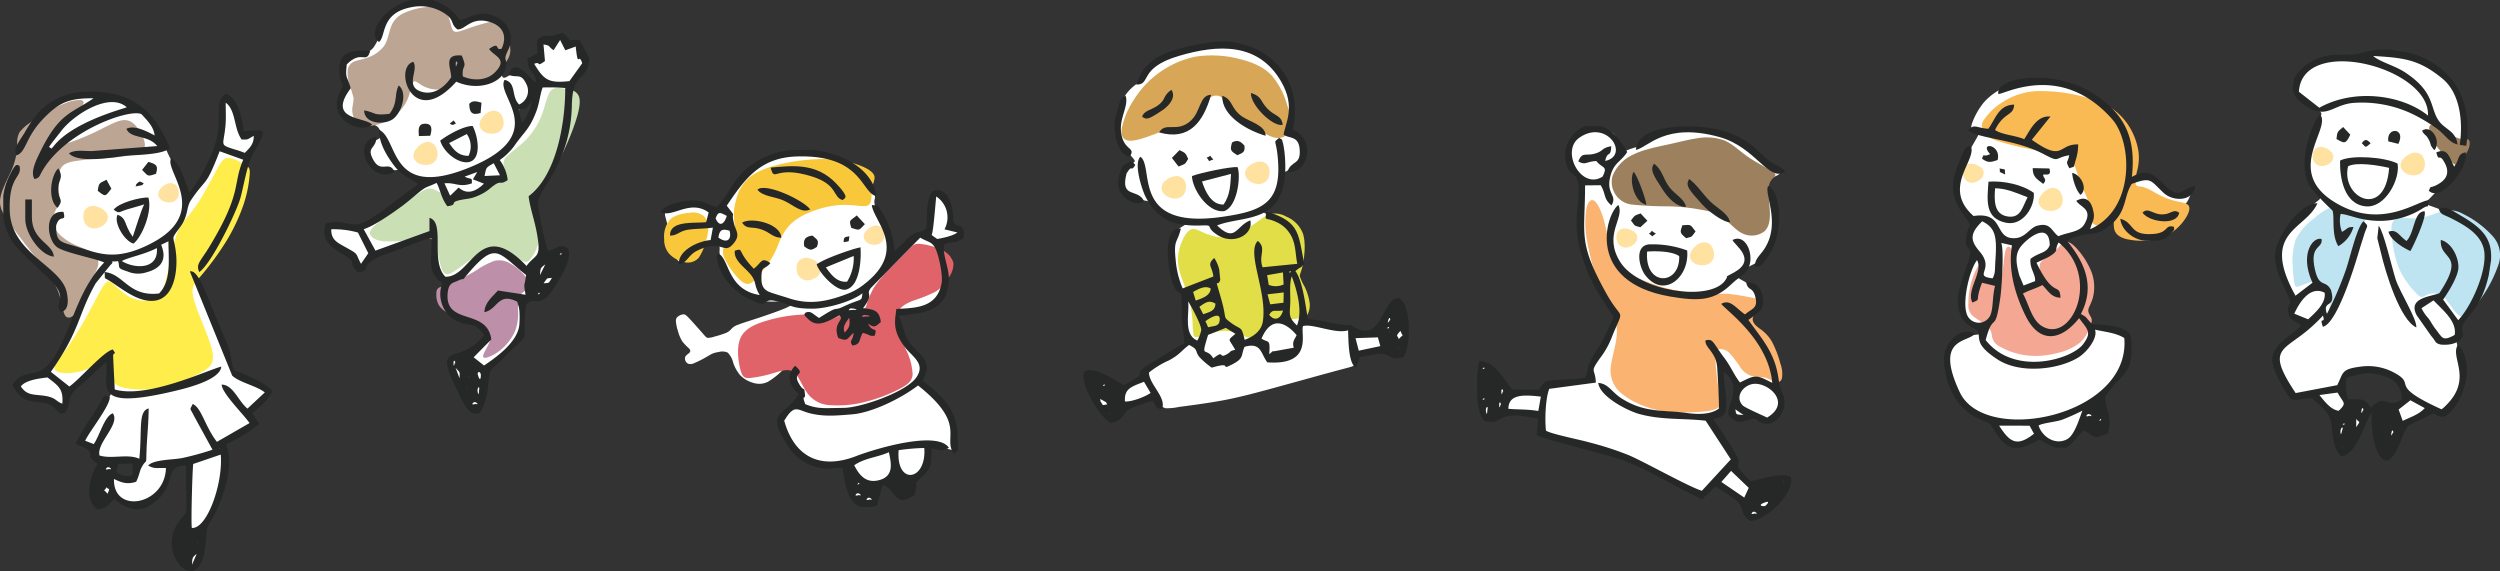 <svg id="グループ_72" data-name="グループ 72" xmlns="http://www.w3.org/2000/svg" xmlns:xlink="http://www.w3.org/1999/xlink" width="577" height="131.795" viewBox="0 0 577 131.795">
  <rect x="0" y="0" width="577" height="131.795" fill="#333333" stroke="none"/>
  <defs>
    <clipPath id="clip-path">
      <rect id="長方形_41" data-name="長方形 41" width="577" height="131.795" fill="none"/>
    </clipPath>
  </defs>
  <g id="グループ_71" data-name="グループ 71" clip-path="url(#clip-path)">
    <path id="パス_10717" data-name="パス 10717" d="M945.065,114.22a43.411,43.411,0,0,1-1.542-4.2,28.011,28.011,0,0,1-1.05-5.116,47.817,47.817,0,0,1-.238-6.024c.036-2.045.172-4.029.211-5.2s-.018-1.515-.3-1.957-.79-.973-1.236-1.563a5.588,5.588,0,0,1-1.075-2.288,8.662,8.662,0,0,1-.091-3.551,3.743,3.743,0,0,1,1.465-2.144,5.908,5.908,0,0,1,2.183-1.088,12.374,12.374,0,0,1,3.31-.431,5.213,5.213,0,0,1,2.873.7,3.21,3.21,0,0,1,1.1,1.861,8.765,8.765,0,0,1,.312,1.711,5.738,5.738,0,0,0,.138,1.3c.1.2.31.029.629-.2a6.536,6.536,0,0,1,1.387-.789,18.8,18.8,0,0,1,1.928-.628,1.647,1.647,0,0,0,.842-.442c.413-.323,1.239-.967,2.231-1.6a10.535,10.535,0,0,1,3.914-1.6,34.008,34.008,0,0,1,6.238-.375,22.279,22.279,0,0,1,5.641.6,21.111,21.111,0,0,1,4.928,2.2,31.686,31.686,0,0,1,4.021,2.689c1.034.848,1.661,1.6,2.448,2.232a15.387,15.387,0,0,0,2.28,1.459c.548.3.7.368.7.544s-.139.46-.623.75a11.03,11.03,0,0,1-1.891.783,10.21,10.21,0,0,0-1.145.4c-.217.114-.309.251-.206.389a4.6,4.6,0,0,1,.767.81,11.318,11.318,0,0,1,1.216,2.738,15.007,15.007,0,0,1,.8,4.589,19.079,19.079,0,0,1-.82,5,14.394,14.394,0,0,1-1.382,3.48,4.986,4.986,0,0,1-1.757,1.734c-.7.435-1.54.829-2.114,1.133a7.174,7.174,0,0,0-1.252.817c-.372.3-.809.674-1.206.94s-.753.418-.439.717,1.3.744,2.174,1.3a7.027,7.027,0,0,1,2.229,2.127,5.024,5.024,0,0,1,.93,2.907,2.484,2.484,0,0,1-1.283,1.682,14.98,14.98,0,0,0-1.447,1.066,2.608,2.608,0,0,0-.674.908c-.078.217-.009.3.512.98s1.493,1.965,2.351,3.234a32,32,0,0,1,2.173,3.684,19.207,19.207,0,0,1,1.276,3.3,27.346,27.346,0,0,1,.628,2.863c.126.741.177,1.169.26,1.516a2.619,2.619,0,0,0,.5,1.041,2.913,2.913,0,0,1,.778,1.9,7.86,7.86,0,0,1-1.081,2.977,3.7,3.7,0,0,1-1.323,1.616,1.958,1.958,0,0,1-1.623-.154c-.678-.275-1.533-.726-2.056-1a2.522,2.522,0,0,0-.906-.391,1.349,1.349,0,0,0-.73.273,3.971,3.971,0,0,1-1.278.6,2.506,2.506,0,0,1-1.473-.233,1.764,1.764,0,0,1-.906-.858,2.059,2.059,0,0,1-.108-1.276,6.7,6.7,0,0,1,.5-1.178,11.04,11.04,0,0,0,.413-1.232,8.454,8.454,0,0,0,.362-1.441,2.147,2.147,0,0,0-.291-1.2c-.228-.5-.581-1.227-1.133-2.326a31.086,31.086,0,0,0-1.811-3.285c-.512-.715-.787-.673-.876-.345a6.766,6.766,0,0,0,.087,1.759c.081.814.148,1.831.176,2.674s.02,1.515.074,2.478.174,2.22.226,3.011a4.856,4.856,0,0,1-.03,1.429,1.327,1.327,0,0,1-.52.845,4.02,4.02,0,0,1-1.207.511c-.362.1-.565.116-.816.17s-.548.147-.615.321.1.431.885,1.662l3.153,4.925c.954,1.489,1.448,2.264,1.748,2.733s.405.632.271.9a10.8,10.8,0,0,0-.6.938c-.1.284.084.471.935,1.254s2.372,2.162,3.132,2.851.761.689.942.456a2.658,2.658,0,0,1,1.668-.98,24.1,24.1,0,0,1,4.152-.411c1.143-.038,1.543-.021,1.8.134s.369.444.123,1.041a14.285,14.285,0,0,1-1.73,2.652,24.875,24.875,0,0,1-3.092,3.474,5,5,0,0,1-2.75,1.395,1.876,1.876,0,0,1-1.478-.638,1.827,1.827,0,0,1-.543-.958c-.1-.415-.165-1-.273-1.353s-.26-.457-1.225-1.143l-3.806-2.7c-1.064-.757-1.416-1.005-1.591-1.13s-.176-.126-.692.4l-2.062,2.108c-.516.528-.516.528-.853.344s-1.012-.556-2.717-1.459-4.444-2.341-6.989-3.582-4.9-2.288-7.485-3.274-5.408-1.91-8.136-2.7-5.363-1.448-7.19-1.893-2.846-.675-3.433-.808-.741-.168-.8-.435a7.071,7.071,0,0,1,.033-1.528,16.813,16.813,0,0,0,.073-2.3c-.057-.517-.246-.533-1.547-.641l-5.117-.42a5.941,5.941,0,0,0-2.113-.032,10.543,10.543,0,0,0-1.054.668,6.2,6.2,0,0,1-1.929.71c-.678.111-1.281.022-1.662-1.065a34.676,34.676,0,0,1-.781-4.8,19.425,19.425,0,0,1-.475-3.8,4.485,4.485,0,0,1,.926-2.287c.344-.434.537-.455.964-.16s1.089.91,1.7,1.441a13.421,13.421,0,0,1,1.633,1.55,9.1,9.1,0,0,1,1.124,1.837,10.1,10.1,0,0,1,.475,1.2c.07.212.07.212,1.453.2a51.252,51.252,0,0,0,5.544-.247c1.4-.214,1.427-.617,1.447-.878s.027-.375,1.718-.618,5.066-.611,6.949-.816,2.277-.248,2.385-.481-.065-.657-.17-1.094a2.585,2.585,0,0,1,.088-1.568,24.8,24.8,0,0,1,1.514-3.046c.79-1.471,1.877-3.513,2.664-5.083a33.573,33.573,0,0,0,1.488-3.266c.211-.6.146-.692-.32-1.388s-1.331-1.994-2.068-3.158-1.346-2.2-1.788-2.985a20.875,20.875,0,0,1-1.166-2.38" transform="translate(-577.377 -50.656)" fill="#fff" fill-rule="evenodd"/>
    <path id="パス_10718" data-name="パス 10718" d="M987.955,142.822a58.628,58.628,0,0,1-2.336-8.975,21.933,21.933,0,0,1-.18-7.46c.354-1.693,1.079-2.426,1.877-1.831s1.669,2.519,2.315,4.976,1.071,5.449,1.524,7.352.935,2.714,2.072,3.5a26.376,26.376,0,0,0,4.756,2.254c1.828.722,3.692,1.418,5.3,1.877a36.476,36.476,0,0,0,4.832.977,47.311,47.311,0,0,0,5.851.655,34.726,34.726,0,0,1,4.092-.184,66.617,66.617,0,0,1,6.6,1.122c1.567.324,1.567.324,1.005,1.093a9.366,9.366,0,0,0-1.817,3.408c-.13,1.1.735,1.761,1.648,2.459a9.335,9.335,0,0,1,2.721,2.873,23.464,23.464,0,0,1,2.015,5.2,6.6,6.6,0,0,1,.349,3.365,1.232,1.232,0,0,1-1.448.936c-.641-.137-1.34-.776-2.319-1.04s-2.237-.151-3.268-.449a5.076,5.076,0,0,1-2.6-2.022,24.238,24.238,0,0,0-2.408-3.186,2.952,2.952,0,0,0-2.605-.963c-.612.228-.755,1.034-.67,2.836s.4,4.6.705,6.468.608,2.8.376,3.51-1,1.181-2.91,1.468a43.4,43.4,0,0,1-7.575.252,21.714,21.714,0,0,1-7.094-1.4c-2.378-.912-5.011-2.376-6.378-4.1a6.971,6.971,0,0,1-1.217-5.532c.248-1.835.843-3.53,1.109-5.4a12.427,12.427,0,0,0-2.209-9.619,19.086,19.086,0,0,1-2.108-4.413" transform="translate(-619.31 -78.169)" fill="#fab370" fill-rule="evenodd"/>
    <path id="パス_10719" data-name="パス 10719" d="M1023.372,102.347a48.439,48.439,0,0,0-8.678-1.021,81.3,81.3,0,0,1-8.61-.416,5.236,5.236,0,0,1-4.359-6.58,9.166,9.166,0,0,1,4.618-4.869c2.477-1.272,5.844-1.89,8.409-2.451s4.328-1.065,6.37-1.36a12.285,12.285,0,0,1,6.34.434c1.978.818,3.612,2.541,5.853,4.049s5.083,2.8,5.8,3.554-.7.959-1.174,2.437.013,4.226.093,6.389-.241,3.745-1.351,4.66a4.861,4.861,0,0,1-4.569.584c-1.557-.584-2.771-2-4.008-3.075a10.163,10.163,0,0,0-4.729-2.334" transform="translate(-629.55 -53.708)" fill="#9d805e" fill-rule="evenodd"/>
    <path id="パス_10720" data-name="パス 10720" d="M1004.956,145.515a2.885,2.885,0,0,1-.309-2.349,1.863,1.863,0,0,1,1.681-1.121,3.566,3.566,0,0,1,2,.577,1.95,1.95,0,0,1,.986,1.172,1.9,1.9,0,0,1-.3,1.353,2.613,2.613,0,0,1-.995.872,2.671,2.671,0,0,1-1.442.4,2.014,2.014,0,0,1-1.628-.9" transform="translate(-631.454 -89.288)" fill="#ffe1a0" fill-rule="evenodd"/>
    <path id="パス_10721" data-name="パス 10721" d="M1055.74,153.847a3.4,3.4,0,0,0-.8-2.673,2.191,2.191,0,0,0-2.348-.393,4.194,4.194,0,0,0-1.873,1.588,2.3,2.3,0,0,0-.494,1.735,2.24,2.24,0,0,0,.972,1.312,3.08,3.08,0,0,0,1.491.456,3.153,3.153,0,0,0,1.741-.27,2.375,2.375,0,0,0,1.315-1.755" transform="translate(-660.164 -94.675)" fill="#ffe1a0" fill-rule="evenodd"/>
    <path id="パス_10722" data-name="パス 10722" d="M981.54,167.518c.511-.509,1.556.662.564.263-.011,0-1.249.421-.564-.263m-38.65-89.129h3.767c1.994.689,4.09,2.516,5.975,5.981-1.508,2.328-3.025,2.386-3.855,5.458-1.163,4.3,1.708,4.418.227,6.859-1.926-1.567-1.253-2.711-2.5-4.663l-3.593.039c0,11.416-1.77,12.962,4.921,24.974,3.782,6.787,4.2,2.743,1.251,10.042a19.162,19.162,0,0,1-2.732,4.876c-2.472,3.5-1.088,2.166-.954,5.624l-10.756,1.443c-.864,2.2-1.048,6.98-.76,9.642,1.113.772,7.97,2.118,9.987,2.709a73.528,73.528,0,0,1,9.2,2.987c4.083,1.792,13.788,7.27,16.8,8.188l6.677-7.25-5.809-8.924c-5.368-.607-10-.114-15.242-1.525-2.866-.771-9.257-4.109-9.538-7.208,2.393.214,3.11,2.178,5.477,3.658,5.362,3.353,9.562,2.533,14.994,3.295,2.64.368,5.447.372,7.352-1.006.124-1.041-.263-7.863-.379-9.491-.259-3.621-2.831-4.49-2.714-6.252,1.865-.467,1.6.409,4.389,4.077,1.406,1.849,2.328,4.073,3.583,5.631,3.687-1.847,3.7-1.806,7.45.088-.886-9.917-10.53-16.611-11.777-18.231,2.076-1.186,3.315.932,5.5,2.446,1.448-1.332,2.922-1.342,2.453-3.676-.593-2.951-1.746-1.547-2.191-3.747,2.583-.146,3.693,1.635,3.881,4.08.2,2.593-1.685,3.275-3.373,4.616,2.684,3.8,5.692,6.985,6.735,12.272.578,2.927.093,2.16,1.239,4.882,1.39,3.3-1.362,7.383-4.278,6.765-2.794-.592-.859-1.723-4.218-.718-2.071.619-2.322.465-4.008-1.221-.854-1.76,3.6-6.625-1.147-10,0,2.838.573,4.834.556,7.106-.025,3.745-1.07,2.96-3.011,3.861a79.219,79.219,0,0,1,4.869,7.414c2.027,3.378.232,2.079,1.1,3.994a29.54,29.54,0,0,0,2.711,2.815c2.7-.341,6.322-2.011,9.192-1.055,1.223,3.661-5.721,10.338-9.333,10.255-2.519-1.635-1.1-2.906-3.295-4.763a45.254,45.254,0,0,0-4.686-3.172L969.9,164.47c-5.923-2.638-11.424-6.312-17.685-8.751-4.153-1.617-18.81-4.986-20.514-6.047l.388-3.834c-2.236-.2-4.5-.98-6.9-.549s-2.759,2.162-5.686.988c-.892-1.07-1.338-3.191-1.5-5.505v-4.333a24.06,24.06,0,0,1,.508-3.863c3.735.069,5.526,4.238,7.605,6.589l6.178.055c1.745-3.048,1.886-1.811,10.5-2.706,1-1.449.388-2.092,1.452-4.123,2.11-4.026,1.691-1.782,5.252-10-2.843-4.255-5.087-7.542-6.792-12.406-2.954-8.423-1.316-11.738-1.264-16.937.045-4.565-2.334-2.5-3.033-6.672a7.392,7.392,0,0,1,4.473-7.989M984.5,166.043c-.417.18-1.993-.075-.222-.751,1.812-.691.227.748.222.751m.41-4.615-1.641,2.069Zm3.743-1,.151.15c-.01-.009-.2-.1-.151-.15m-14.289.081,2.237-2.554,4.082,3.917-1.039,2.243Zm3.238-16.749,1.886,1.305c-1.7-.182-1.706.09-1.886-1.305m-57.562.463c-.168-.977.6-1.548.321-.32,0,.005-.078,1.731-.321.32m3.049-1.52c0-1.2.626-.049.3,0-.007,0-.3,1.285-.3,0m61.831,2.952c-1.158-.581-5.064-2.241-5.612-2.8-1.779-1.816-.224-4.319,2.031-4.9,3.373-.863,9.594,4.107,3.581,7.7m-65.389-4.471c.049-.05.146.077.146.147,0,.028.063.061.062.059s-.891.474-.208-.206m12.584,2.947c-2.521-.42-4.222-.294-6.906-.5.032-3.442,3.548-3.253,7.493-2.821Zm-8.518-4.467c0-1.2.626-.048.3,0-.006,0-.3,1.286-.3,0m-1.612-2.575c-1.539-1.605,1.571,1.64,0,0m-2.454-3c.049-.049.146.078.146.146,0,.029.063.064.062.062s-.891.472-.208-.208m21.821-47.548c1.729.939,1.7.033,4.143-.1,1.518,1.831,2.693,1.059,1.47,3.578-4.89,3.234-9.789-5.838-5.409-8.934,6.357-4.493,11.8,4.088,5.994,5.335.543-2.518,1.287-.569,1.4-3.4-2.333.416-1.714,1.11-3.747,1.7-2.178.636-2.956-.5-3.855,1.819" transform="translate(-577.074 -49.276)" fill="#262727" fill-rule="evenodd"/>
    <path id="パス_10723" data-name="パス 10723" d="M1027.536,135.452c.48,1.241,5.762,4.469.373,7.483-2.818,1.577-.848.213-2.124,1.936-3.569,4.824-19.828,2.459-24.132-4.3-4.089-6.422,1.151-10.278-.468-13.207-2.93,2.192-7.517,17.734,11.847,21.113,6.947,1.212,10.383.953,14.4-2.97,1.961-1.912,4.031-2.278,4.241-5.462.184-2.8-1.655-5.905-4.141-4.59" transform="translate(-627.678 -80.06)" fill="#262727" fill-rule="evenodd"/>
    <path id="パス_10724" data-name="パス 10724" d="M1016.63,83.953c2.805-.557,6.7-6.473,19.292-2.973,8.485,2.358,11.412,10.631,15.183,7.941-.841-1-2.278-1.471-3.519-2.345-2.745-1.935-4.619-5.58-11.969-7.319-6-1.419-18.617-1.342-18.988,4.7" transform="translate(-639.068 -49.347)" fill="#262727" fill-rule="evenodd"/>
    <path id="パス_10725" data-name="パス 10725" d="M1020.552,153.432c2.115-.163,5.821-.091,7.405,1.057.214,6.841-8.055,7.082-7.405-1.057m9.235-.26a22.924,22.924,0,0,0-8.855-1.4c-3.376.4-2.176,5.277-.862,7.03,4.265,5.687,10.343.549,9.717-5.631" transform="translate(-640.395 -95.367)" fill="#262727" fill-rule="evenodd"/>
    <path id="パス_10726" data-name="パス 10726" d="M1090.439,134.164c1.134-.123,1.3.535,3.553-3.042a13.434,13.434,0,0,0,1.769-4.821c.582-3.166.574-9.264-2.186-10.744-1.072,1.683,2.963,8.378-.788,14.364-1.143,1.826-2.161,2.174-2.348,4.244" transform="translate(-685.466 -72.64)" fill="#262727" fill-rule="evenodd"/>
    <path id="パス_10727" data-name="パス 10727" d="M1058.568,121.231c-.411-2.077-3.083-3.313-4.618-4.847-1.689-1.689-3.064-3.884-4.821-5.151-.968,1.569.014,2.507,3.046,5.907,1.218,1.366,4.663,4.069,6.393,4.091" transform="translate(-659.273 -69.923)" fill="#262727" fill-rule="evenodd"/>
    <path id="パス_10728" data-name="パス 10728" d="M1034.583,111.686c-.382-1.934-2.471-2.766-3.858-4.592-1.485-1.956-1.589-4.005-3.547-5.406-.905,1.469-.246,2.521,1.989,5.947,1.22,1.871,3.073,4.022,5.416,4.051" transform="translate(-645.452 -63.923)" fill="#262727" fill-rule="evenodd"/>
    <path id="パス_10729" data-name="パス 10729" d="M1017.485,114.387c-.012-.945-2.069-6.852-2.963-7.6-1.081,1.965.19,7.051,2.963,7.6" transform="translate(-637.502 -67.13)" fill="#262727" fill-rule="evenodd"/>
    <path id="パス_10730" data-name="パス 10730" d="M1045.764,142.862c1.576-.471,1.061-.129,2.163-1.562-1.311-1.7-.911-1.557-3.049-1.432-.553,1.6-.673,1.728.885,2.994" transform="translate(-656.589 -87.88)" fill="#262727" fill-rule="evenodd"/>
    <path id="パス_10731" data-name="パス 10731" d="M1013.568,134.267c1.1,1.434.588,1.091,2.164,1.563l1.632-1.5-1.566-1.692c-1.327.489-1.308.346-2.231,1.629" transform="translate(-637.143 -83.378)" fill="#262727" fill-rule="evenodd"/>
    <path id="パス_10732" data-name="パス 10732" d="M1024.752,144.085c1.292.847.257.8,1.612,0-1.7-1-.387-.755-1.612,0" transform="translate(-644.174 -90.157)" fill="#262727" fill-rule="evenodd"/>
    <path id="パス_10733" data-name="パス 10733" d="M211.156,29.916a9.908,9.908,0,0,1-3.264-1.062,3.309,3.309,0,0,1-1.509-2.336,6.885,6.885,0,0,1,.107-2.33,2.962,2.962,0,0,1,.4-1.2,4.892,4.892,0,0,0,.737-1.348,3.578,3.578,0,0,0-.242-1.659,8.734,8.734,0,0,1-.359-2.245,5.608,5.608,0,0,1,.471-2.092,2.947,2.947,0,0,1,1.315-1.655,7.278,7.278,0,0,1,2.652-.575,4.7,4.7,0,0,0,1.866-.287,3.563,3.563,0,0,0,1.119-1.287,6.725,6.725,0,0,0,.814-1.678c.205-.676.326-1.535.589-2.306a7.3,7.3,0,0,1,1.358-2.3,7.942,7.942,0,0,1,3.1-2.462,13.192,13.192,0,0,1,4.862-.772,8.763,8.763,0,0,1,3.7.733,14.833,14.833,0,0,1,3.015,1.859A3.69,3.69,0,0,1,233.1,6.361a5.677,5.677,0,0,0,.465,1.119c.165.158.4-.033.876-.489a6.313,6.313,0,0,1,2.206-1.528,6.7,6.7,0,0,1,3.526-.052,8.343,8.343,0,0,1,3.311,1.425,3.206,3.206,0,0,1,1.127,2.131,11.272,11.272,0,0,1,.147,2.329,6.507,6.507,0,0,1-.311,1.756,13.132,13.132,0,0,0-.5,1.685,13.779,13.779,0,0,0-.027,1.409c-.032.467-.182.976-.244,1.419a3.787,3.787,0,0,0,.015,1.123,1,1,0,0,0,.266.646c.149.114.378.114.844-.114a14.155,14.155,0,0,1,1.755-.872,1.754,1.754,0,0,1,1.558.2,6.343,6.343,0,0,1,1.452,1.284,3.773,3.773,0,0,1,.791,1.51,4.152,4.152,0,0,1,.118,2.441,5.577,5.577,0,0,1-1.7,2.1c-.656.583-1.21,1.054-1.48,1.32s-.258.326-.229,1.076a22.544,22.544,0,0,0,.236,2.944c.16.753.433.818.569.85s.136.032.463-.484a21.324,21.324,0,0,0,1.643-3.075,47.842,47.842,0,0,0,1.719-4.853c.388-1.307.5-1.9.649-2.455a4.9,4.9,0,0,0,.316-1.467c-.038-.392-.312-.657-.7-1.216a11.293,11.293,0,0,1-1.116-2.043c-.24-.631-.228-1.04-.013-1.268a1.227,1.227,0,0,1,1.009-.229c.375.047.707.188.866.016s.144-.657.141-1.367a17.28,17.28,0,0,1,.09-2.211c.085-.568.247-.77.649-.826a2.65,2.65,0,0,1,1.452.262c.408.228.583.595.749.551s.326-.5.579-.845a1.82,1.82,0,0,1,.872-.671.547.547,0,0,1,.664.293,4.942,4.942,0,0,1,.508,1.166,2.41,2.41,0,0,0,.3.814c.124.113.316.032.645-.128a3.925,3.925,0,0,1,1.2-.436,1.031,1.031,0,0,1,.92.359,1.506,1.506,0,0,1,.189.981,4.208,4.208,0,0,0,.066,1.284c.112.258.374.192.64.188a.648.648,0,0,1,.654.3c.117.245.077.678-.259,1.418a20.38,20.38,0,0,1-1.458,2.523,19.09,19.09,0,0,1-1.148,1.535c-.305.381-.566.723-.7.895s-.13.171-.19,1.114-.18,2.83-.331,4.831a33.149,33.149,0,0,1-.965,6.45,42.194,42.194,0,0,1-2.685,6.9,50.689,50.689,0,0,1-2.439,4.47c-.624,1.026-1.022,1.633-1.315,2.034s-.484.593-.406.991.424,1,.669,2.054.387,2.566.549,3.891.342,2.465.383,3.536-.062,2.073-.023,2.651.218.735.921.539,1.933-.742,2.855-1.124a3.916,3.916,0,0,1,1.831-.507c.3.09.277.484.147,1.081a12.641,12.641,0,0,1-.973,2.686c-.6,1.291-1.561,3.073-2.335,4.457a20.326,20.326,0,0,1-1.779,2.849c-.417.478-.664.449-.953.394a4.027,4.027,0,0,0-.908-.122,6.355,6.355,0,0,0-.841.182,3.988,3.988,0,0,1-1.036.034c-.368-.03-.739-.1-.929.188a5.891,5.891,0,0,0-.244,2.219c-.046,1.3-.132,3.268-.283,4.549a5.678,5.678,0,0,1-.625,2.314,7.945,7.945,0,0,1-1.621,1.7c-1.07.983-2.914,2.67-4.1,3.766s-1.727,1.6-2,1.851-.269.253-.232.559a8.569,8.569,0,0,1,.028,1.875,25.861,25.861,0,0,1-.591,3.419,12.721,12.721,0,0,1-.914,2.778c-.336.634-.7.907-1.4.067A37.027,37.027,0,0,1,234.07,91.2a33.013,33.013,0,0,1-2.171-4.418,2.067,2.067,0,0,1,.2-2.132,3.028,3.028,0,0,1,1.483-.953,3.587,3.587,0,0,1,1.531-.107c.4.066.641.2,1.06-.033a10.277,10.277,0,0,0,1.737-1.576,21.953,21.953,0,0,0,1.958-2.2,1.16,1.16,0,0,0,.166-1.418,5.8,5.8,0,0,0-1.244-1.578A4.029,4.029,0,0,0,237.175,76a15.947,15.947,0,0,1-2.422-.863,9.15,9.15,0,0,1-2.7-1.889,5.316,5.316,0,0,1-1.313-2.672,16.122,16.122,0,0,1-.209-2.9,2.978,2.978,0,0,0-.234-1.545,6.827,6.827,0,0,0-.962-.94,2.742,2.742,0,0,1-.679-1.954c-.1-1.212-.069-3.229-.1-4.73a15.416,15.416,0,0,0-.237-2.934c-.118-.449-.263-.362-1.364.064s-3.159,1.191-5.608,2.08-5.29,1.9-6.852,2.624a4.485,4.485,0,0,0-2.276,1.773c-.433.6-1.015,1.366-1.381,1.483s-.517-.409-.653-.944a4.194,4.194,0,0,0-.741-1.718A11.4,11.4,0,0,0,207,58.77a15.01,15.01,0,0,1-3.108-2.445,2.35,2.35,0,0,1-.338-2.173c.153-.483.329-.6,1.091-.586a30.393,30.393,0,0,1,3.074.272,17.384,17.384,0,0,0,2.1.26c.554,0,1.081-.141,2.8-1.116s4.618-2.783,7.043-4.461,4.37-3.224,5.343-4,.973-.772.538-.994-1.307-.663-2.119-1.116-1.565-.917-2.031-1.231a1.911,1.911,0,0,0-1.113-.5c-.466-.022-1.218.1-2.18.084a9.348,9.348,0,0,1-2.946-.469,2.78,2.78,0,0,1-1.6-1.467,7.275,7.275,0,0,1-.65-2.222,2.242,2.242,0,0,1,.248-1.559,3.532,3.532,0,0,1,1.269-1.113,9.289,9.289,0,0,0,1.448-.814c.262-.263.152-.548-.016-.964a4.408,4.408,0,0,0-.723-1.318,2.2,2.2,0,0,0-1.163-.6,6.208,6.208,0,0,0-1.129-.124,10.881,10.881,0,0,1-1.676-.2" transform="translate(-127.876 -1.462)" fill="#fff" fill-rule="evenodd"/>
    <path id="パス_10734" data-name="パス 10734" d="M274.916,166.932a47.363,47.363,0,0,0,5.428-2.852,18.27,18.27,0,0,1,4.275-2.232,4.883,4.883,0,0,1,3.79.756,11.556,11.556,0,0,1,3.561,3.194,2.108,2.108,0,0,1,.126,2.561c-.458.57-1.258.817-1.659,1.607a9.073,9.073,0,0,0-.406,3.547,11.22,11.22,0,0,1-.687,4.555,12.029,12.029,0,0,1-3.526,4.511c-1.507,1.183-3.176,1.836-3.681,1.618s.159-1.306.765-2.456,1.156-2.365.011-3.589-3.985-2.462-5.824-3.166-2.677-.877-3.467-1.266a4.46,4.46,0,0,1-1.948-1.756,5.058,5.058,0,0,1-.508-2.387c0-.71.091-1.213.637-1.534s1.545-.457,3.113-1.11" transform="translate(-170.459 -101.661)" fill="#bd8fa9" fill-rule="evenodd"/>
    <path id="パス_10735" data-name="パス 10735" d="M244.429,89.908c-.868-1.057-2.256-.685-4.38-.33a29.967,29.967,0,0,1-6.938.5c-1.952-.2-3-.931-3.2-1.681s.436-1.519,2.373-3.057,5.175-3.846,7.332-5.335,3.232-2.154,4.177-2.125,1.76.753,3.179,1.266a10.58,10.58,0,0,0,5.667.349,23.559,23.559,0,0,0,6.164-2.553c1.52-.856,2.141-1.338,2.286-2.017a6.742,6.742,0,0,0-.318-2.3,2.258,2.258,0,0,1,.849-2.3c.927-.92,2.724-2.132,4.24-3.678a16.676,16.676,0,0,0,3.58-5.5c.826-2.079,1.241-4.359,1.926-5.473s1.642-1.062,3.06-.907,3.3.414,3.758,2.078-.5,4.732-1.4,7.183a60.619,60.619,0,0,1-2.764,6.37c-1.029,2.085-2.25,4.421-3.31,6.1a28.68,28.68,0,0,1-2.575,3.456,2.843,2.843,0,0,0-.916,2.278,20.993,20.993,0,0,0,.891,4.245,8.719,8.719,0,0,1,.619,3.962,8.811,8.811,0,0,1-1.752,3.678c-.667.8-1.137.888-1.99.444s-2.087-1.413-3.346-2.043a6.148,6.148,0,0,0-3.811-.7,10.282,10.282,0,0,0-3.884,1.878c-1.36.936-2.827,2.085-3.954,2.877s-1.916,1.228-2.526,1.063-1.039-.933-1.429-2.559-.739-4.112-1.607-5.169" transform="translate(-144.502 -34.372)" fill="#cae0b4" fill-rule="evenodd"/>
    <path id="パス_10736" data-name="パス 10736" d="M231.107,21.726c-.382.609-.621,2.376-1.254,3.868a9.694,9.694,0,0,1-2.889,3.713,10.819,10.819,0,0,1-4.283,2.184c-1.622.393-3.433.391-4.435-.445a4.508,4.508,0,0,1-1.14-3.543,16.726,16.726,0,0,0,.289-2.15,22.584,22.584,0,0,0-.893-2.839,9.548,9.548,0,0,1-.486-3.344,2.471,2.471,0,0,1,1.242-2.151c.782-.422,1.968-.528,3.341-1.029a8.035,8.035,0,0,0,3.807-2.671c.875-1.272,1.066-2.92,1.561-4.287a5.537,5.537,0,0,1,2.977-3.3,15.861,15.861,0,0,1,6.181-1.462c1.926-.02,3.209.539,3.9,1.7s.792,2.937,1.263,3.657,1.314.394,3.08-.215a50.536,50.536,0,0,1,6.128-1.8c1.67-.3,2.319-.008,2.939,1.365a14.025,14.025,0,0,1,1.129,5.437c-.085,1.609-.85,2.373-1.685,3.507s-1.743,2.638-3.044,3.378a5.753,5.753,0,0,1-4.19.382c-1.194-.334-1.886-.979-2.638-.8s-1.564,1.182-2.615,1.779a5.825,5.825,0,0,1-3.522.645,7.468,7.468,0,0,1-3.056-1.133c-.8-.514-1.325-1.063-1.707-.454" transform="translate(-135.781 -2.686)" fill="#bda594" fill-rule="evenodd"/>
    <path id="パス_10737" data-name="パス 10737" d="M262.479,91.5a3.4,3.4,0,0,0-.8-2.673,2.192,2.192,0,0,0-2.348-.393,4.2,4.2,0,0,0-1.874,1.588,2.3,2.3,0,0,0-.493,1.735,2.231,2.231,0,0,0,.972,1.311,3.083,3.083,0,0,0,1.49.457,3.145,3.145,0,0,0,1.741-.27,2.374,2.374,0,0,0,1.315-1.755" transform="translate(-161.509 -55.481)" fill="#ffe1a0" fill-rule="evenodd"/>
    <path id="パス_10738" data-name="パス 10738" d="M303.543,72.074a3.4,3.4,0,0,0-.8-2.673,2.2,2.2,0,0,0-2.348-.394,4.2,4.2,0,0,0-1.873,1.589,2.3,2.3,0,0,0-.494,1.735A2.233,2.233,0,0,0,299,73.642a3.074,3.074,0,0,0,1.491.457,3.146,3.146,0,0,0,1.741-.27,2.373,2.373,0,0,0,1.315-1.754" transform="translate(-187.323 -43.271)" fill="#ffe1a0" fill-rule="evenodd"/>
    <path id="パス_10739" data-name="パス 10739" d="M235.929,105.791c.509-.511,1.548.663.561.263-.012,0-1.242.422-.561-.263m26.8-79.5v.788c-1.081,4.9-3.891,2.386-4.045,10.146-.243,12.256-6.759,18.684-7.754,21.684-.364,1.1,1.632,10.747,2.272,11.751,2.559-.323,1.889-1.7,4.619-.542,1.028,2.643-1.637,6.538-3.07,8.868-3.545,5.763-4.757,1.838-6.6,4.152-1.379,10.767,2.029,4.924-5.529,12.617-2.911,2.964-2.847,1.667-3.212,5.915-.163,1.894-.843,5.115-2.106,6.519a1.892,1.892,0,0,1-.368.141h-.845c-1.817-.489-3.168-3.987-3.877-5.412-5.983-12.009.684-5.357,6.188-12.708-2.381-3.711-3.708-1.426-7.345-3.905a7.056,7.056,0,0,1-2.273-8.1c-3.8-2.78-2.281-5.455-2.517-10.435-2.164.395-6.494,2.385-9.237,3.288-9.177,3.019-3.333,4.073-7.77,4.631-2.986-2.968,1.051-1.564-4.671-4.959-2.381-1.413-3.674-3.363-2.712-6.258,3.2-1.074,4.786.333,7.207.134,1.689-.139,3.589-1.622,5.078-2.523l9.038-6.754c-2.665-1.924-3.686-1.644-6-4.89-1.585-2.227-3.016-4.8-3.019-7.633,4.617,1.96,2.168,16.488,21.173,8.57,18.608-7.753,5.559-16.571,7.815-20.1,2.8.658,1.451,3.83,3.351,5.688a3.431,3.431,0,0,0,1.6-4.836c-1.209-2.521-2.161-1.194-4.041-2.029,1.624-4.619,5.23,1.5,6.252,1.74.293-2.587-1.719-1.358-1.892-5.439l2.323-1.263c.018-1.915-.8-3.419,1.462-3.991.809-.2,1.161.1,2.186-.064.911-.143.872-.414,2.144-.653,2.8,2.3.188,1.6,3.935,1.679Zm-25.788,76.961c-.167-.98.592-1.552.32-.322,0,.006-.078,1.735-.32.322m-2.528-1.016.151.151c-.01-.01-.2-.1-.151-.151m.506-2.54.151.152c-.01-.009-.2-.1-.151-.152m-3.058-1.938c1.1,1.225.951.791.905,2.4Zm5.08,1.43c0-.769.8-.565.742.393-.116,1.883-.742-.387-.742-.393m-3.05-3.363,2.055,1.65Zm-2.512.823c0-1.2.623-.048.3,0-.006,0-.3,1.291-.3,0M251.1,80.4c.049-.049.146.078.146.147,0,.028.062.062.061.06s-.886.475-.206-.207m-3.108.472-6.362-.975c-1.452,1.6-3.007,2.822-3.138,5,3.06-.6,3.129-4.654,7.535-2.446a.6.6,0,0,1,.16.348c.053.586.6.82.4,4.739-.212,4.07-5.059,7.574-8.167,9.67l-2.4-1.9,4.075-4.126c-.962-7.3-10.818-3.095-10.069-10.745.224-2.29,1.185-2.245,2.214-2.732,2.213-1.047.656.426,2.414-1.639,6.592-7.741,6.942-4.88,13.459.236-.327,2.948-.638,1.494-.116,4.571m4.163-2.634c1.054-1.476.6-1.069,1.936-1.262-.882,1.374-.54,1.1-1.936,1.262m.376-4.353-1.2,2.459c.083-1.437,0-1.647,1.2-2.459m3.626-2.627c.049-.049.146.078.146.147,0,.028.062.062.061.06s-.886.475-.206-.207m-53.006-5.5a21.184,21.184,0,0,1,6.154.755l2.389,4.771-1.682,2.456c-1.411-2.66-.4-2.075-3.567-3.846-1.91-1.068-3.336-1.684-3.294-4.136m29.371-9.607L230.6,58.026l-1.316-2.879c2.657-.2,3.369,1.014,6.311.029.108-1.6-.17-.756-1.647-1.568l2.9-1.061-1,1.687,2.548,1c-3.57,3.49-5.51,1.013-5.878.911m8.134-5.63L242.1,53.3l-3.553.165c.375-2.136.407-1.934,2.109-2.95m8.049,7.625c.319,2.676,1.391,5.648,1.91,8.536,1.081,6.022-.24,4.613-2.393,7.546-10.981-11.495-12.568,2.723-18.733,2.486-3.571-3.577.067-12.561-3.669-13.582v3.047L213.359,70.69l-2.714-4.939c2.432-.789,6.305-3.492,8.6-5.158,1.115-.809,2.55-2.013,3.648-2.939,2.414-2.034,2.2-1.439,4.575-2.6.908,1.657.981,3.381,2.484,5.4,3.114-.464-.681-.989,4.685-1.724a8.787,8.787,0,0,0,2.3-.669,10.986,10.986,0,0,0,3.134-1.944c2.622-2.074,1.735-.286,3.812-1.719a9.6,9.6,0,0,0-1.836-4.61,14.728,14.728,0,0,0,3.263-3.137c2.2-3.258,3.517-3.742,5.148-8.035.78-2.048.846-3.85,1.49-5.575a45.421,45.421,0,0,1,5.213.119c0,8.244-2.056,20.187-8.464,24.981m-1.519-16.9-.767-3.024c2.027-.726.983.789,3.035-1.967a10.629,10.629,0,0,1-2.268,4.991M252.141,23.1c1.77.331.857.3,2.325,1.341l1.512-2.368,1.2,2.379,2.4-.868c.574,5.46.625,1.1,1.5,3.862l-2.955,4.122c-4.746.493-5.824-.152-8.127-3.991,1.717-.685.282.967,2.485-.639ZM213.595,44.422c-6.043,1.019-1.537,11.249,4.175,8.083-1.285-2.775-3.143.5-4.932-2.81-1.658-3.068.72-2.4.757-5.274" transform="translate(-126.702 -12.846)" fill="#262727" fill-rule="evenodd"/>
    <path id="パス_10740" data-name="パス 10740" d="M251.624,14.73c0-1.2.623-.049.3,0-.006,0-.3,1.289-.3,0M241.363,0h4.861A11.389,11.389,0,0,1,252.6,4.681c3.353-1.146,5.19-2.44,8.63-.616a5.477,5.477,0,0,1,2.459,7.542c-1.23,2.58-.11,1.577-.527,4-.605,3.516-6.305,5.56-11.415,3.243-10.094,11.325-14.62-3.3-9.916-4.583,1.328,1.949-2.09,5.7,1.908,6.907,2.865.865,5.375-1.086,6.851-3.368-.154-2.359-1.851-5.388,2.423-4.991,1.426,3.37-.029,1.8.248,4.83,2.5,1.065,5.52.962,7.417-.954,3.118-3.149-.2-3.644-1.357-5.392,2.725-1.917,1.247.531,2.9-.07,1.523-3.346-.107-5.6-3.384-6.321-3.793-.838-5.058,1.974-6.806,1.883-1.879-1.364-.315-2.361-3.943-4.251a10.037,10.037,0,0,0-6.458-.919c-7.493,1.265-6.01,6.8-7.726,8.072-2.965-2.221,1.523-8.283,7.464-9.7" transform="translate(-146.442)" fill="#262727" fill-rule="evenodd"/>
    <path id="パス_10741" data-name="パス 10741" d="M217.409,48.532c-1.429-1.849-10.641-.853-4.926-8.417-.77-2.838-1.341-1.945-.925-5.5,3.468-3.532,4.524.175,5.432-3.178-3.282,0-8.09-.536-7.016,6.041.4,2.439,1.1,1.23.287,2.958-.542,1.148-2.257,4.2.5,6.91,1.627,1.6,4.881,2.605,6.65,1.185m6.154-9.055c-1.136,1.99-.076,3.921-2.153,6.559-3.954.468-3.1-.334-5.851-.8.032,3.106,4.552,3.435,6.585,2.057,1.947-1.32,3.638-5.969,1.418-7.819" transform="translate(-131.527 -19.755)" fill="#262727" fill-rule="evenodd"/>
    <path id="パス_10742" data-name="パス 10742" d="M275.634,82.235,279.7,80.16a4.932,4.932,0,0,1,.4,5.034c-2.211-.02-3.3-1.193-4.464-2.96m-2.066-.552c1.314,4.394,8.879,8.088,8.655,1.1a11.694,11.694,0,0,0-1.157-4.481c-1.991-.056-5.7,1.992-7.5,3.381" transform="translate(-171.969 -49.221)" fill="#262727" fill-rule="evenodd"/>
    <path id="パス_10743" data-name="パス 10743" d="M260.21,79.725l2.628-.072c.4-1.4.572-2.779-1.189-2.782-1.627,0-1.561,1.3-1.439,2.854" transform="translate(-163.537 -48.322)" fill="#262727" fill-rule="evenodd"/>
    <path id="パス_10744" data-name="パス 10744" d="M291.618,63.539c.024,1.966.61,2.756,2.615,2.119l.213-2.38c-1.326-.374-2.049-.545-2.828.261" transform="translate(-183.315 -39.581)" fill="#262727" fill-rule="evenodd"/>
    <path id="パス_10745" data-name="パス 10745" d="M279.482,75.644c.767.5.766.318,1.473-.087-.794-.416-.013-1.17-1.473.087" transform="translate(-175.686 -47.115)" fill="#262727" fill-rule="evenodd"/>
    <path id="パス_10746" data-name="パス 10746" d="M1212.542,70.894c.335-.823.917-2.141,1.7-3.623s1.766-3.131,2.29-4.072.59-1.174.486-1.318-.376-.2-.667-.259a2.381,2.381,0,0,1-.848-.286c-.251-.165-.446-.432-.041-1.6a16.3,16.3,0,0,1,2.765-4.782,13.773,13.773,0,0,1,4.935-3.458,15.743,15.743,0,0,1,6.349-1.515,27.511,27.511,0,0,1,7.587,1.294,28.031,28.031,0,0,1,6.7,2.69,14.5,14.5,0,0,1,3.885,3.736,20.98,20.98,0,0,1,2.835,4.4,14.1,14.1,0,0,1,1.036,4.876,36.916,36.916,0,0,1-.051,4.44c-.073,1.065-.144,1.493-.057,1.559s.334-.228,1.294-.457a11.114,11.114,0,0,1,3.686-.209,3.228,3.228,0,0,1,2.037,1.283,22.651,22.651,0,0,0,1.732,1.7,4.28,4.28,0,0,0,3.622,1.077,5.293,5.293,0,0,0,1.716-.757c.4-.25.564-.377.484.055a7.841,7.841,0,0,1-1,2.378,27.518,27.518,0,0,0-1.869,2.779c-.4.9-.332,1.794-.715,2.521a8.71,8.71,0,0,1-4.723,2.995,7.98,7.98,0,0,1-3.592-.63,10.5,10.5,0,0,1-2.882-1.889c-.917-.785-1.9-1.713-2.451-2.106s-.654-.25-1.116.253a9.873,9.873,0,0,1-2.26,1.922,8.648,8.648,0,0,1-2.9.925c-.772.116-1.171.1-1.528.161s-.675.217-1.213.369a16.816,16.816,0,0,0-1.844.539,2.278,2.278,0,0,0-1.064.831.987.987,0,0,0-.169.758c.048.2.18.341.584.827a16.187,16.187,0,0,1,1.713,2.44,20.028,20.028,0,0,1,1.563,3.661,9.173,9.173,0,0,1,.442,3.214c-.029,1.2-.209,2.722-.307,3.779a8.5,8.5,0,0,0-.03,2.136,4.04,4.04,0,0,0,.514,1.314,3.415,3.415,0,0,0,1.047,1.283,6.821,6.821,0,0,0,2.195.667c1.026.22,2.4.533,3.567.909a11.126,11.126,0,0,1,2.644,1.181,1.391,1.391,0,0,1,.7,1.237,19.358,19.358,0,0,1,.02,2.614,11.583,11.583,0,0,1-.7,3.87,11.031,11.031,0,0,1-2.448,3.5c-.95.943-1.889,1.591-2.4,2.046s-.609.722-.449,1.176a12.2,12.2,0,0,1,.8,2.132,13.268,13.268,0,0,1,.211,3.428,3.525,3.525,0,0,1-.5,1.841,1.188,1.188,0,0,1-.985.517,3.746,3.746,0,0,1-1.574-.276,6.633,6.633,0,0,1-1.341-.806c-.35-.251-.586-.41-.8-.374s-.406.27-.73.687-.778,1.019-1.283,1.566a7.57,7.57,0,0,1-1.6,1.362,3.775,3.775,0,0,1-1.68.534,4.507,4.507,0,0,1-1.924-.253,7.873,7.873,0,0,1-1.766-.985,3.176,3.176,0,0,0-.9-.579,1.611,1.611,0,0,0-.967.219c-.417.187-.954.474-1.727.781a11.749,11.749,0,0,1-2.558.734,3.291,3.291,0,0,1-1.722-.2,4.588,4.588,0,0,1-1.241-.828,10.742,10.742,0,0,1-1.976-1.987,15.077,15.077,0,0,1-1.04-2.116c-.252-.462-.516-.528-1.12-.746a15.833,15.833,0,0,1-2.477-1.116,11.526,11.526,0,0,1-2.62-2.048,11.719,11.719,0,0,1-1.978-2.888,20.12,20.12,0,0,1-1.353-3.677c-.347-1.3-.586-2.623-.8-3.6a3.526,3.526,0,0,1-.105-2.283,5.626,5.626,0,0,1,2-2.036,9.717,9.717,0,0,1,2.945-1.344c1.012-.258,2.011-.3,2.616-.435a1.23,1.23,0,0,0,.946-.612.61.61,0,0,0,.032-.694,2.3,2.3,0,0,0-1.055-.479,8.306,8.306,0,0,1-1.793-.663,4.671,4.671,0,0,1-1.349-1.206,5.1,5.1,0,0,1-.67-1.305,5.823,5.823,0,0,1-.476-3.1,29.051,29.051,0,0,1,1.374-5.435c.538-1.622.927-2.626,1.247-3.424a4.272,4.272,0,0,0,.5-1.914,6.3,6.3,0,0,0-.69-1.552,3.83,3.83,0,0,1-.3-1.827,5.949,5.949,0,0,1,.484-1.8,2.668,2.668,0,0,0,.387-1.433,4.831,4.831,0,0,0-1-1.647,14.047,14.047,0,0,1-1.651-2.73,15.206,15.206,0,0,1-1.07-3.661,8.449,8.449,0,0,1-.019-2.476,6,6,0,0,1,.5-1.717" transform="translate(-760.264 -31.421)" fill="#fff" fill-rule="evenodd"/>
    <path id="パス_10747" data-name="パス 10747" d="M1225.343,156.18a17.106,17.106,0,0,0-1.56,4.014,18.892,18.892,0,0,0-.516,4.429,3.172,3.172,0,0,0,.951,2.725c.836.779,2.393,1.58,3.263,2.313a3.185,3.185,0,0,1,1.19,2.153,3.175,3.175,0,0,0,1.569,2.508,16.8,16.8,0,0,0,6.388,2.2,18.563,18.563,0,0,0,6.96-.5,13.011,13.011,0,0,0,5.468-2.459,9.045,9.045,0,0,0,2.329-3.747c.368-1,.46-1.44.242-1.955s-.744-1.11-.686-1.8.7-1.465,1.076-2.92a10.01,10.01,0,0,0-.321-5.827,18.027,18.027,0,0,0-3.758-5.814c-1.2-1.211-1.873-1.275-2.4-1.092a4.11,4.11,0,0,0-1.465,1.193,14.987,14.987,0,0,1-2.153,1.923c-.874.615-1.9,1.117-2.164,1.977a5.142,5.142,0,0,0,.556,2.942c.335.862.518,1.367-.135,1.779a11.169,11.169,0,0,1-3.182.916c-1.042.183-1.637.228-2.183-.407a7,7,0,0,1-1.214-3.52c-.171-1.569-.018-3.389-.215-4.492s-.74-1.488-1.118-1.2-.589,1.244-.784,2.81a38.664,38.664,0,0,1-.712,4.871c-.34,1.128-.843,1.21-1.635.957a4.524,4.524,0,0,1-2.394-1.691,6.6,6.6,0,0,1-.576-2.535c-.1-.559-.352-.555-.822.246" transform="translate(-768.963 -94.503)" fill="#f4a893" fill-rule="evenodd"/>
    <path id="パス_10748" data-name="パス 10748" d="M1248.7,70.948a49.736,49.736,0,0,1-5.6-.938,59.393,59.393,0,0,1-7.972-1.97,5.311,5.311,0,0,1-3.108-2.336,2,2,0,0,1,.035-2.4,14.194,14.194,0,0,1,4.179-4.053,15.787,15.787,0,0,1,8.828-2.68,38.109,38.109,0,0,1,13.281,2.348,13.972,13.972,0,0,1,7.087,5.5,15.463,15.463,0,0,1,2.347,6.034,11.456,11.456,0,0,1-.241,4.282,10.077,10.077,0,0,0-.378,3.332c.183.618.847.458,1.626.629a10.871,10.871,0,0,1,2.6,1.191,23.34,23.34,0,0,0,2.9,1.431,19.537,19.537,0,0,0,3.045.847c.984.206,1.9.366,2.141,1.065s-.194,1.935-1.305,3.39a11.16,11.16,0,0,1-5.381,3.915,15.841,15.841,0,0,1-7.636.229c-1.97-.469-2.725-1.317-2.978-2.4a10.621,10.621,0,0,1-.006-2.83c-.006-.414-.271.085-.779.655a4.121,4.121,0,0,1-2.172,1.385,2.149,2.149,0,0,1-2.4-1c-.42-.884-.192-2.36-.38-3.609a13.752,13.752,0,0,0-1.313-3.471c-.526-1.2-.976-2.567-1.319-3.565s-.578-1.623-.761-2.173a2.7,2.7,0,0,1-.188-1.537c.127-.513.51-1.063.3-1.327s-1-.239-1.755-.135a10.962,10.962,0,0,1-2.706.207" transform="translate(-774.225 -35.554)" fill="#f9ba53" fill-rule="evenodd"/>
    <path id="パス_10749" data-name="パス 10749" d="M1220.224,105.24a2.886,2.886,0,0,1-.308-2.349,1.862,1.862,0,0,1,1.68-1.122,3.563,3.563,0,0,1,2,.578,1.947,1.947,0,0,1,.986,1.171,1.9,1.9,0,0,1-.3,1.354,2.621,2.621,0,0,1-.995.873,2.672,2.672,0,0,1-1.442.4,2.017,2.017,0,0,1-1.629-.9" transform="translate(-766.776 -63.971)" fill="#ffe1a0" fill-rule="evenodd"/>
    <path id="パス_10750" data-name="パス 10750" d="M1272.419,120.064a3.4,3.4,0,0,0-.8-2.673,2.194,2.194,0,0,0-2.348-.393,4.2,4.2,0,0,0-1.873,1.588,2.3,2.3,0,0,0-.494,1.735,2.233,2.233,0,0,0,.972,1.311,3.079,3.079,0,0,0,1.491.457,3.14,3.14,0,0,0,1.741-.27,2.371,2.371,0,0,0,1.315-1.754" transform="translate(-796.372 -73.439)" fill="#ffe1a0" fill-rule="evenodd"/>
    <path id="パス_10751" data-name="パス 10751" d="M1220.84,128.646l7.032.011,1.02,1.845c-4.1,3.29-5.706,1.728-8.052-1.856m7.866-80.281h1.41a24.546,24.546,0,0,1,12.2,3.442c7.685,4.875,10.137,10.539,9.169,19.423,3.388-1.851,4.923-.836,7.354,1.666,3.715,3.821,3.959,1.162,7.26.367-.306,3.645-5.017,3.754-7.267,1.672-3.179-2.944-2.795-3.752-7.385-2.087-1.938,2.987-1,6.363-5.082,9.658-3.8,3.064-5.485.923-9.861,3.478,4.212,5.151,6.51,10.592,3.209,16.887.148.082.838.481.876.51.075.058.2.156.276.221l1.3,1.5c.64.45,7.584-.228,9.072,2.826.957,9.467-2.228,8.341-5.96,14.08.209,3.156,1.755,4.678.69,8.367-3.719,1.632-2.632.87-5.672-.66-1.908,2.138-2.917,3.484-3.992,4.011h-2.392a24.479,24.479,0,0,1-3.75-1.874,17.955,17.955,0,0,1-4.428,1.874h-1.762c-1.211-.273-2.374-1.178-3.643-3.042-1.928-2.831-.762-2.181-4.044-3.58-5.088-2.169-7.771-7.584-8.153-12.971v-1.587c.445-3.686,4.46-6.905,7.031-5.068-1.589,2.055-9.36.812-3.393,13.466,5.848,12.4,39.522,5.511,37.96-12.527-1.972-1.234-4.509-1.4-6.764-1.935.714,1.822-1.717,5.1-3.819,6.408-4.479,2.793-13.44,3.929-18.732.431-5.339-3.53-3.784-4.689-4.505-6.678-8.114-3.35-3.255-12.039-1.987-16.487.974-3.423-1.427-1.435-.578-5.573.69-3.365,1.651-1.169-.948-4.909-2.726-3.92-2.765-6.962-1.012-11.292,1.7-4.2,1.512-3.842,2.884-4.319,1.688,3.127-6.826,9.583.675,16.193,7.267-1.088,4.582,5.267,9.448,5.125,2.58-.075,3.447-2.394,5.257-2.881,3.115-.841,3.255,1.261,4.875,2.423,2.216-.941,4.91-.948,5.968-2.737,2.108-3.565-.843-3.866-1.845-5.433,1.944-1.1,3.234-.306,3.82,1.874.626,2.323-.017,2.517-.616,4.673,10.42-4.532,9.786-20.086,5.06-25.419-11.776-13.287-24.914-5.663-26.24-5.779-.448-2.1,3.208-3.606,8.037-3.739m15.524,78.756c.049-.048.147.079.147.148,0,.028.063.062.061.061s-.89.474-.208-.208m-14.281,1.482c1.069-.589,3.745-.791,5.326-1.283a48.335,48.335,0,0,0,4.8-2.144c-.7,1.744-1.775,5.58-3.467,6.551-2.761,1.582-5.881-.537-6.659-3.124m11.23-2.5c.511-.511,1.556.663.564.263-.011,0-1.249.422-.564-.263m-26.485-25.87c2.174-.964.411.027,2.208-4.573l3,.731c-.662,2.486-.37,5.229-1.116,6.836a2.922,2.922,0,0,1-5.2.14c-1.509-2.807.438-10.742,2.16-12.919,1.5,2.669-2.581,7.027-1.06,9.785m14.79-9.189c.834-.43,2.382-1.06,3.068-1.5,2.327-1.5.894-1.242,2.036-3.172,9.89,8.046,3,23.58-3.911,19.26-2.381-1.489-3.044-5.292-4.343-7.454,1.255-.738,3.119-1.21,4.5-1.991,1.486,1.536,2.1,2.852,4.188,2.936-.227-3.713-1.518.421-5.538-8.075m-1.395-.885c-.22,2.269,1.22,3.52,1.06,5.124l-2.658,1.014-.975-2.306c-.824-3.113-1.127-5.173.752-7.176,2.09-2.228,6.169-4.875,6.266.163-.747,1.968-2.427,1.585-4.445,3.18m-6.741-3.688,2.467.553c-.924,5.521.644,11.2,3.119,16.222,3.3,6.706,8.272,5.746,12.385.588,1.955,2.679,3.029,3.222.894,6.035-2.642,3.479-15.833,7.44-22.469-.976,1.85-6.962,2.121-.89,3.4-9.922.3-2.128.877-10.853.2-12.5m-4.4-4.994c3.1,1.54,3.443,3.546,3.035,9.213-.121,1.685.057,2.721-.624,3.955-4.72-.565.656-1.946-3.02-6.216-2.34-2.719-2.1-4.251.608-6.951" transform="translate(-759.447 -30.403)" fill="#262727" fill-rule="evenodd"/>
    <path id="パス_10752" data-name="パス 10752" d="M1227.757,70.594c-2.8-.16-3.363-1.337-4.7.466,3.163,1.931,11.044,1.984,17.5,5.406,3.827,2.027,2.272.829,5.847.241-.311,1.879-.968,1.193.058,3.02,1.4-.652.777.3,1.516-2.15a11.575,11.575,0,0,0,.494-3.378c-4.726-.1-3.237,4.208-10.7-1.068l4.3-5.355c-3.147-.3-4.562,2.923-6.052,5.225-1.98-.876-5.185-1.027-6.735-2.128,2.044-4.211,4.323-3.173,4.407-5.854-3.518.074-4.216,3.131-5.941,5.574" transform="translate(-768.832 -40.873)" fill="#262727" fill-rule="evenodd"/>
    <path id="パス_10753" data-name="パス 10753" d="M1236.929,114.351c2.669.03,4.955,1.081,7.5,2.076-1.183,2.219-1.547,4.812-4.454,4.451-3.379-.419-3.256-3.773-3.042-6.527m8.935,1.059c-2.648-1.929-7.057-2.848-10.459-2.584-.3,4.2-.959,8.522,4.126,9.494,3.887.743,6.631-3.836,6.333-6.91" transform="translate(-776.466 -70.896)" fill="#262727" fill-rule="evenodd"/>
    <path id="パス_10754" data-name="パス 10754" d="M1323.762,141.008c2.461,0,4.035.259,5.78-1.881.676-.828.571-.411.5-1.342-2.449-.615-.808,1.7-5.767,1.7-4.458,0-3.444-2.7-6.611-3.557.246,2.746,3.312,5.081,6.1,5.081" transform="translate(-828.3 -85.446)" fill="#262727" fill-rule="evenodd"/>
    <path id="パス_10755" data-name="パス 10755" d="M1331.469,131.32c1.6,2.231,7.984,3.047,8.47,0-1.445-.985-1.808.39-3.936.4-2.19.005-3.244-1.728-4.533-.4" transform="translate(-836.98 -82.233)" fill="#262727" fill-rule="evenodd"/>
    <path id="パス_10756" data-name="パス 10756" d="M1233.61,92.619c-1.694.883-1.355-.483-1.853,1.063,1.382,1,1.965.852,3.6.3.936-3.676-4.445-4.328-1.749-1.368" transform="translate(-774.3 -57.051)" fill="#262727" fill-rule="evenodd"/>
    <path id="パス_10757" data-name="パス 10757" d="M1265.653,108.118c1.048-1.062,0-1.335-.015-2.08.266-.338,2.091.6,1.453-1.477l-3.854-.077c0,2,.854,2.43,2.416,3.634" transform="translate(-794.089 -65.68)" fill="#262727" fill-rule="evenodd"/>
    <path id="パス_10758" data-name="パス 10758" d="M1289.721,112.511c1.753-1.441.059-4.686-1.946-5.081.02,1.314.94,4.247,1.946,5.081" transform="translate(-809.514 -67.532)" fill="#262727" fill-rule="evenodd"/>
    <path id="パス_10759" data-name="パス 10759" d="M1243.9,106.086c-.219-1.478.4-1.05-1.308-1.394.417,1.263-.738.359,1.308,1.394" transform="translate(-781.11 -65.811)" fill="#262727" fill-rule="evenodd"/>
    <path id="パス_10760" data-name="パス 10760" d="M414.251,108.213a14.673,14.673,0,0,1,7.965-.579,14.358,14.358,0,0,1,2.069.641,2.093,2.093,0,0,0,.961.169,3.288,3.288,0,0,0,.9-.206c.238-.1.352-.21.79-.962s1.2-2.142,2.317-3.759a21.643,21.643,0,0,1,4.236-4.743,16.091,16.091,0,0,1,4.958-2.473,16.979,16.979,0,0,1,3.872-.825,24.844,24.844,0,0,1,9.665.994,18.027,18.027,0,0,1,4.176,1.893,11.6,11.6,0,0,1,2.631,2.271c.694.8,1.269,1.643,1.8,2.346a6.644,6.644,0,0,1,1.15,1.775,3.728,3.728,0,0,1-.125,1.468,3.55,3.55,0,0,0,.411,1.893c.377.856,1.04,2.026,1.539,3.013a15.07,15.07,0,0,1,1.078,2.631,10.878,10.878,0,0,1,.437,2.573,23.467,23.467,0,0,1-.089,2.4c-.04.708-.036,1.292.235,1.327s.808-.481,1.708-1.389,2.163-2.208,3.02-3.007a4.2,4.2,0,0,1,1.811-1.217,9.658,9.658,0,0,1,1.385-.108.891.891,0,0,0,.655-.428,3.778,3.778,0,0,0,.661-1.011,5.9,5.9,0,0,0,.189-1.806c.032-.964.092-2.45.192-3.534a10.389,10.389,0,0,1,.411-2.282c.169-.517.367-.868.763-.907s.992.236,1.545,1.023a10.148,10.148,0,0,1,1.31,3.1,7,7,0,0,1,.169,2.377,5.537,5.537,0,0,0-.061,1.372c.074.261.3.289.752.408a4.851,4.851,0,0,1,1.461.588.569.569,0,0,1,.141.868,2.458,2.458,0,0,1-1.162.754,14.764,14.764,0,0,1-1.6.362,2.242,2.242,0,0,0-1.259.622,4.111,4.111,0,0,0-.654,1.2c-.11.281-.11.281.012.647s.365,1.1.577,1.935a16.532,16.532,0,0,1,.472,2.851c.081,1.076.063,2.289.039,3.352a5.836,5.836,0,0,1-.514,2.807,5.455,5.455,0,0,1-2.312,2.065,9.5,9.5,0,0,1-3.091.813c-1.111.142-2.311.232-3.1.278a4.767,4.767,0,0,0-1.4.156c-.228.109-.307.326-.359.871a6.917,6.917,0,0,0,.217,2.486,13.261,13.261,0,0,0,1.545,3.368,18.254,18.254,0,0,0,1.985,2.506,11.2,11.2,0,0,1,1.57,2.007,3.128,3.128,0,0,1,.35,1.987,12.815,12.815,0,0,1-.542,1.941c-.147.485-.142.693.12,1.022a10.673,10.673,0,0,0,1.662,1.448,25.961,25.961,0,0,1,3.206,2.722,10.273,10.273,0,0,1,2.472,4.127,17.085,17.085,0,0,1,.5,4.73,7.513,7.513,0,0,1-.2,2.288c-.143.345-.383.358-.9.213s-1.316-.445-2.106-.638a14.914,14.914,0,0,0-2.075-.329c-.5-.048-.725-.058-.725.444a16.866,16.866,0,0,1,.116,2.632,6.327,6.327,0,0,1-1.093,3.038,2.975,2.975,0,0,1-1.656,1.043c-.437.129-.645.183-.781.471a3.409,3.409,0,0,0-.163,1.485,6.346,6.346,0,0,1,.016,1.925c-.159.433-.616.478-1.128.517a7.656,7.656,0,0,1-1.5.014,1.98,1.98,0,0,1-1.064-.516,8.8,8.8,0,0,1-1.249-1.272,9.361,9.361,0,0,0-1.066-1.314c-.3-.216-.535-.067-.818.067a5.174,5.174,0,0,0-.848.43,1.2,1.2,0,0,0-.443.924,16.419,16.419,0,0,1-.248,1.974,2.671,2.671,0,0,1-.811,1.362,1.228,1.228,0,0,1-1.261.186,8.769,8.769,0,0,1-2.31-.963,5.244,5.244,0,0,1-1.48-1.479,6.629,6.629,0,0,1-1.14-2.006,4.8,4.8,0,0,1-.027-2.194c.125-.648.31-1.14.423-1.577s.156-.82-.11-.937a4.858,4.858,0,0,0-1.66.136,17.622,17.622,0,0,1-2.874.128,11.433,11.433,0,0,1-2.75-.45,9.276,9.276,0,0,1-2.463-1.119,10.537,10.537,0,0,1-2.331-2.1,20.593,20.593,0,0,1-1.994-2.906c-.507-.892-.79-1.558-1.044-2.068a2.3,2.3,0,0,1-.417-1.326,3.287,3.287,0,0,1,.992-1.655,18.6,18.6,0,0,1,2.022-1.714,5.538,5.538,0,0,0,1.19-1.046,5.216,5.216,0,0,0,.5-1.123,2.386,2.386,0,0,0,.305-1.055,1.055,1.055,0,0,0-.5-.6c-.149-.1-.149-.1-.344-.37a4.963,4.963,0,0,1-.762-1.4,4.848,4.848,0,0,1-.114-1.748,2.278,2.278,0,0,0-.094-1.237,1.592,1.592,0,0,0-1.006-.863c-.411-.071-.819.2-1.673.972a17.233,17.233,0,0,1-3.377,2.661,4.5,4.5,0,0,1-3.464.212,6.593,6.593,0,0,1-2.934-1.739,8.656,8.656,0,0,1-1.605-2.876,4.961,4.961,0,0,0-1.27-2.335,3.042,3.042,0,0,0-2.106-.129,5.568,5.568,0,0,0-1.409.358c-.415.185-.881.491-1.629.914a23.748,23.748,0,0,1-2.492,1.243,1.965,1.965,0,0,1-1.426.2,1.223,1.223,0,0,1-.7-.722,1.15,1.15,0,0,1,.066-1.066c.219-.321.677-.552.9-.813s.222-.55-.121-.938a14.621,14.621,0,0,1-1.517-1.569,8.517,8.517,0,0,1-1.056-2.491,8.818,8.818,0,0,1-.469-2.352,1.191,1.191,0,0,1,.636-1.071,2.38,2.38,0,0,1,1.133-.4c.344,0,.592.168,1.4,1.028s2.18,2.411,2.947,3.288.93,1.082,1.247,1.119a5.223,5.223,0,0,0,1.59-.312,21.717,21.717,0,0,0,2.627-.839,3.1,3.1,0,0,0,1.206-.9,3.62,3.62,0,0,1,1.537-.972c.962-.388,2.583-.875,4.684-1.569s4.682-1.594,6.116-2.195,1.72-.9,1.562-1.138a2.28,2.28,0,0,0-1.386-.472,16.937,16.937,0,0,0-2.221,0,16.016,16.016,0,0,1-3.643-.222,10.942,10.942,0,0,1-4.3-1.78,12.707,12.707,0,0,1-2.961-3.382,13.08,13.08,0,0,1-1.665-3.259,11,11,0,0,1-.433-3.006,5.841,5.841,0,0,0-.043-1.482.9.9,0,0,0-.846-.5,5.547,5.547,0,0,0-1.791.284,16.432,16.432,0,0,0-2.643.951,8.321,8.321,0,0,0-2.007,1.374c-.57.514-1.094,1.081-1.516,1.462s-.742.577-1.28-.962-1.294-4.814-1.763-6.691-.653-2.359-.7-2.817.046-.894.943-1.289" transform="translate(-259.805 -59.948)" fill="#fff" fill-rule="evenodd"/>
    <path id="パス_10761" data-name="パス 10761" d="M541.4,143.074a2.886,2.886,0,0,0-.458-2.324,1.862,1.862,0,0,0-1.952-.526,3.567,3.567,0,0,0-1.714,1.187,1.951,1.951,0,0,0-.56,1.425,1.9,1.9,0,0,0,.713,1.188,2.6,2.6,0,0,0,1.221.508,2.666,2.666,0,0,0,1.493-.084,2.016,2.016,0,0,0,1.256-1.374" transform="translate(-337.384 -88.098)" fill="#ffe1a0" fill-rule="evenodd"/>
    <path id="パス_10762" data-name="パス 10762" d="M495.355,164.162a3.4,3.4,0,0,1-.093-2.79,2.194,2.194,0,0,1,2.1-1.123,4.194,4.194,0,0,1,2.283.907,2.292,2.292,0,0,1,1.022,1.487,2.231,2.231,0,0,1-.5,1.552,3.077,3.077,0,0,1-1.266.91,3.143,3.143,0,0,1-1.736.3,2.373,2.373,0,0,1-1.806-1.243" transform="translate(-311.167 -100.734)" fill="#ffe1a0" fill-rule="evenodd"/>
    <path id="パス_10763" data-name="パス 10763" d="M473.238,167.861a34.493,34.493,0,0,0-7.737,1.329c-2.734.775-5.218,1.818-6.233,3.971s-.562,5.417-.11,7.227.9,2.163,2.2,2.1a27.986,27.986,0,0,0,5.315-1.088c1.885-.542,3.52-1.142,4.718-.341s1.958,3,3.069,4.63a6.7,6.7,0,0,0,4.982,3.027,25.03,25.03,0,0,0,8.836-.8A35.772,35.772,0,0,0,496,184.968c1.874-1,2.844-1.809,2.952-3.3a14.149,14.149,0,0,0-1.442-5.545,38.651,38.651,0,0,1-2.019-4.977,5.778,5.778,0,0,1,.267-4.168c.617-1.1,1.806-1.757,3.426-2.377a33.657,33.657,0,0,0,5.1-2.063,8.8,8.8,0,0,0,2.945-3.172,5.267,5.267,0,0,0,1.147-3.435,4.71,4.71,0,0,0-2.786-3.025,14.652,14.652,0,0,0-4.968-1.38c-1.243-.077-1.581.268-2.511,1.216l-4.007,4.085a28.764,28.764,0,0,0-4.148,4.876,21.43,21.43,0,0,0-1.7,4.142c-.308.784-.53.656-1.551.872a37.422,37.422,0,0,0-4.344,1.33,22.2,22.2,0,0,1-3.465,1.2c-.781.1-1.162-.256-1.876-.637a7.09,7.09,0,0,0-3.78-.742" transform="translate(-288.318 -95.242)" fill="#e0636a" fill-rule="evenodd"/>
    <path id="パス_10764" data-name="パス 10764" d="M421.866,132.935a4.05,4.05,0,0,0-3.184-.739c-1.51.1-3.528.491-4.645,1.625a6.193,6.193,0,0,0-1.288,4.464,4.848,4.848,0,0,0,1.182,3.4,6.721,6.721,0,0,0,3.46,1.9,3.325,3.325,0,0,0,3.327-1.007,11.253,11.253,0,0,0,1.666-3.964,9.255,9.255,0,0,0,.555-3.047,4.018,4.018,0,0,0-1.073-2.639" transform="translate(-259.456 -83.086)" fill="#f8c73a" fill-rule="evenodd"/>
    <path id="パス_10765" data-name="パス 10765" d="M482.721,109.563c-1.049.525-3.435-.351-6.848-.059s-7.854,1.751-10.4,3.865-3.2,4.88-4.188,6.987a22.917,22.917,0,0,1-3.424,4.941c-1.125,1.387-2.063,2.717-3.355,2.31s-2.937-2.547-3.994-4.213-1.526-2.856-1.082-3.989,1.8-2.208,2.313-3.336.184-2.307.069-3.471a11.337,11.337,0,0,1,.482-4.2,9.285,9.285,0,0,1,4.744-6.387c3.364-1.849,9.2-2.905,13.661-3.1a25.184,25.184,0,0,1,9.71,1.26c2.178.774,3.461,1.643,3.776,2.5s-.336,1.687-.518,3.067.106,3.3-.942,3.829" transform="translate(-282.411 -62.157)" fill="#f8c73a" fill-rule="evenodd"/>
    <path id="パス_10766" data-name="パス 10766" d="M480.27,189.344c.511-.512,1.554.664.563.262-.012,0-1.247.423-.563-.262m.929,2.035h-2.238c-3.461-.845-3.892-5.905-4.456-9.054-3.066-.009-4.152.707-7.759-.8a11.277,11.277,0,0,1-5.051-4.607c-5.173-7.9-.318-6.45,2.717-11.616-2.208-1.908-2.959-4.394-.843-6.544,2.891,2.508-1.067,1.1,1.1,4.479,1.072,1.67.947,0,1.181,2.124.154,1.405-.84-.184.063,2.245,2.94,1.266,5.035.878,8.771.878,4.035,0,14.556-3.665,16.872-7.036,2.214-3.222-.911-4.7-2.744-7.119-3.057-4.042-2.038-6.441-1.885-8.686,4.858-.222,9.355-.4,10.444-5.86.328-1.644-.415-5.194-.929-6.838-.948-3.027-1.872-2.474-3.987-3.759L481.1,140.763c-1.422,1.709.908,1.172-1.849,4.705,2.494.286,3.79.491,4.109,3.205-1.2.932-1.362,1.5-2.955.354,1.094,2.314,2.227.5,1.551,2.779-1.206.233-1.126-.243-2.76-.647-.982,1.646-.368,2.636-2.387,2.94-.852-1.343.056-.777.281-2.943-1.694,1.435-1.262,2.075-3.557,1.181-1.4-3.607,1.627-4.173.257-5.19-3.216,1.669-5.167,2.772-7.163.871-1.476-1.405-.762-1.084-.672-1.515,1.276-.486,1.553.207,3.146,1.227,5.026-3.22,2.97-1.386,5.615-2.625,4.5-2.11,4.125-.979,4.409-3.082-2.466,1.95-8.277,3.562-11.548,3.562-5.32,0-4.868-1-8.467-1.767-3.765-.8-.811,2.246-6.444-.588-5.413-2.723-7.828-8.628-6.968-10.41,2.735.826,1.983,8.389,9.709,9.616-1.62-2.689-.4-3.148-2.924-5.642-1.374-1.359-3.134-2.839-2.8-4.6,2.148-.641.309-.019,4.356,4.175,1.852-1.429,1.7-2.826,3.832-1.3-1.433,1.711-2.03.368-2.066,3.378-.023,1.938.509,2.852,2.247,3.442,1.333.453,3.009.933,4.249,1.338,4.918,1.608,9.148.573,13.846-1.267a14.3,14.3,0,0,0,3.485-2.106c10.153-7.934,1.959-14.553,1.65-18.191,1.715.193,1.2-.22,2.371,1.7a18.412,18.412,0,0,1,2.837,8.947,37.078,37.078,0,0,0,3.279-3.155c2.081-1.874,2.366-.785,4.077-2.021.32-2.723-.193-6.6,1.48-8.693,3.816-1.2,4.744,3.914,4.744,6.789.437,2.183,2.8-.041,2.409,3.94-2.48,1.965-2.56.46-4.44,1.658-.638,1.646,1.015,5.329,1.015,7.632,0,7.864-5.743,8.134-11.636,8.781,1.816,3.416.709,4.456,3.886,7.635,2.666,2.668,3.522,3.666,1.722,7.322,4.424,3.465,8.059,6.766,8.059,12.9,0,2.982.5,2.9-.84,4.005-2.781-3.823,3.183-6.7-8.3-15.794-3.865,2.96-10.614,6.3-15.267,6.67-3.374.268-6.165.563-9.416-.181-3.2-.736-3.741-2.441-6.2,1.649,2.343,8.373,8.344,11.357,16.6,8.163,4.186-1.62,18.68-6.02,21.411-1.923-1.544.884-2.236.568-3.963.126-.269,2.372.3,4.091-1.606,5.969-3.443,3.4-1.028.431-2.389,4.729-4.615,3.476-4.279-1.454-7.354-2.2l-1.3,4.724a8.871,8.871,0,0,1-1.263.348m-3.468-3.053c.511-.512,1.554.664.563.262-.012,0-1.247.423-.563-.262m.508-2.544c.05-.049.146.078.147.147,0,.029.062.064.061.062s-.889.475-.208-.209m-1.015-4.069c2.441-1.7,5.547-1.851,7.994-3.01.494,2.325,1.282,5.455-2.115,6.413-3.06.864-4.651-.954-5.879-3.4m10.243-3.475a47.507,47.507,0,0,1,5.92-.508c.592,7.636-6.556,8.727-5.92.508m-12.448-27.143c-.569-1.287.182-2.239,1.059-3.43.149,1.659.189,2.106-1.059,3.43m4.236-3.983c.252-.252,2.642.286.915.273-.979-.008-1.476.289-.915-.273m-3.046-1.526c.251-.253,2.641.286.914.273-.977-.008-1.474.289-.914-.273m21.836-18.319,2.984.719c-1.169.938-4.59,1.517-4.681,1.491l-1.262-.889c.428-.914.878-7.261,1.059-8.909a5.786,5.786,0,0,1,1.9,7.589" transform="translate(-280.064 -74.341)" fill="#262727" fill-rule="evenodd"/>
    <path id="パス_10767" data-name="パス 10767" d="M423.883,113.406c.264-1.676.762-2.147,2.582-1.569.526,2.068-.6,3.016-2.582,1.569m16.9-20.222h4.945c7.434.779,14.049,4.97,14.585,10.686-3.562-.957-3.284-9.62-18.3-9.182-8.4.245-11.982,5.067-16.2,11.372,2.483,3.2.816.759,1.7,4.237.412,1.612,1.485,2.481-.072,4.4-2.437,3-2.528-1.191-8.436,1.727-2.182,1.078-2.189,2.74-4.247,3.146-.183-3.255,4.518-5.349,7.331-5.593l.524-2.864c-1.887.251-3.554.225-5.421.442-2.373.277-2.608,1.367-4.467,1.4-.105-3.595,5.737-2.778,8.333-3.108l.581-2.238c-4.374-3.142-8.362,1.388-11.1-.1v-.024c1.155-1.711,4.146-2.33,6.169-2.556,3.866-.432,3.936.825,6.851,1.421,2.338-2.315,3.507-5.918,6.655-8.712a18.764,18.764,0,0,1,10.56-4.449m-17.539,15.774c.608-1.453.793-1.545,2.583-.553-.583,1.963-1.717,2.619-2.583.553" transform="translate(-258.077 -58.577)" fill="#262727" fill-rule="evenodd"/>
    <path id="パス_10768" data-name="パス 10768" d="M514.536,161.627c-2.266.224-3.6-1.5-4.9-3.3l6.428-2.629a10.229,10.229,0,0,1-1.524,5.93m-7.022-3.984c.606,2.022,4.653,6.443,6.875,5.794,3.149-.92,3.442-7.1,3.238-9.733-1.858.342-8.424,2.624-10.113,3.94" transform="translate(-319.031 -96.62)" fill="#262727" fill-rule="evenodd"/>
    <path id="パス_10769" data-name="パス 10769" d="M478.917,103.606c1,3.67.728-.736,9.609,2.075,6,1.9,4.657,4.77,7.018,5.427.415-.534,1.817-.35-1.5-3.832-4.553-4.78-10-4.138-15.128-3.67" transform="translate(-301.054 -64.927)" fill="#262727" fill-rule="evenodd"/>
    <path id="パス_10770" data-name="パス 10770" d="M470.714,117.171c1.149,1.6,3.975,1.57,6.1,2.54,2.38,1.086,4.03,2.99,6.09,2.04-1.521-2.138-10.341-6.276-12.187-4.58" transform="translate(-295.898 -73.405)" fill="#262727" fill-rule="evenodd"/>
    <path id="パス_10771" data-name="パス 10771" d="M461.141,137.56c1.22,1.708,2.135.719,4.526,1.571,2.057.733,2.6,1.879,4.528,1.9-.034-3.23-6.884-4.857-9.054-3.474" transform="translate(-289.88 -86.161)" fill="#262727" fill-rule="evenodd"/>
    <path id="パス_10772" data-name="パス 10772" d="M499.663,148.883c1.418,1.032,1.638.948,2.917.131.543-1.4.237-1.593-1.016-2.631-1.6.218-2.182.868-1.9,2.5" transform="translate(-314.053 -92.018)" fill="#262727" fill-rule="evenodd"/>
    <path id="パス_10773" data-name="パス 10773" d="M528.536,136.745c2.063.689,1.734.559,3.134-.857l-1.879-2.015c-1.543,1.344-1.881.891-1.255,2.872" transform="translate(-332.059 -84.154)" fill="#262727" fill-rule="evenodd"/>
    <path id="パス_10774" data-name="パス 10774" d="M524.273,148.2c1.539-.309,1.041.19,1.349-1.351-.92.221-1.33-.045-1.349,1.351" transform="translate(-329.566 -92.314)" fill="#262727" fill-rule="evenodd"/>
    <path id="パス_10775" data-name="パス 10775" d="M684.5,63.362a3.439,3.439,0,0,1-1.172-1.141,4.019,4.019,0,0,1-.58-1.971,7.331,7.331,0,0,1,.341-2.53,2.665,2.665,0,0,1,.966-1.333c.389-.3.83-.565,1.142-.765s.5-.338.3-.688a13.367,13.367,0,0,0-1.242-1.442,9.894,9.894,0,0,1-1.209-1.676A12.593,12.593,0,0,1,682,49.562a6.238,6.238,0,0,1-.314-2.283,21.374,21.374,0,0,1,.42-3.123,12.577,12.577,0,0,1,1.389-4.264,10.563,10.563,0,0,1,2.684-2.595A3.819,3.819,0,0,0,687.29,36c.32-.513.838-1.292,1.241-1.819a4.675,4.675,0,0,1,1.477-1.3,32.246,32.246,0,0,1,3.66-1.937,22.416,22.416,0,0,1,6.069-1.875,46.985,46.985,0,0,1,8.044-.372,12.3,12.3,0,0,1,5.141.925,17.15,17.15,0,0,1,3.9,2.886,17.55,17.55,0,0,1,3.142,3.472,11.606,11.606,0,0,1,1.41,3.883,20.635,20.635,0,0,1,.447,3.634,11.079,11.079,0,0,1-.235,2.452c-.125.628-.248,1.1-.331,1.535a2.529,2.529,0,0,0-.052,1.036c.071.193.252.175.663.388a7.829,7.829,0,0,1,1.6,1.176,3.169,3.169,0,0,1,.938,3.856,5.455,5.455,0,0,1-1.024,1.757,5.7,5.7,0,0,1-1.524,1.2c-.585.33-1.246.608-1.646.841a1.171,1.171,0,0,0-.653.9c-.115.483-.207,1.26-.312,2.093a5.741,5.741,0,0,1-.771,2.572,12.781,12.781,0,0,1-2.212,2.264c-.676.6-1.04,1-.955,1.314s.619.55,1.419.794a13.426,13.426,0,0,1,2.938,1.1,7.935,7.935,0,0,1,2.87,2.757,10.352,10.352,0,0,1,1.226,3.84,20.564,20.564,0,0,1,.153,2.791c.008.6.042.827-.176,1.051a3.7,3.7,0,0,1-.922.557c-.235.11-.235.11-.2.5a21.557,21.557,0,0,0,.329,2.365c.231,1.2.625,2.833.916,4.138s.479,2.287.585,3.019.133,1.216.146,1.457.013.241.542.456a16.4,16.4,0,0,0,3.407.986c1.817.339,4.392.589,5.689.793s1.315.362,1.346.621a1.821,1.821,0,0,0,.212.8c.139.178.376.173,1,.161l2.485-.048a14.573,14.573,0,0,0,1.9-.1c.405-.074.563-.209.653-.419a7.622,7.622,0,0,1,.46-1.2,30.2,30.2,0,0,1,1.673-2.8c.649-.979,1.271-1.813,1.7-2.356s.676-.795.866-.77.326.326.547,1.373.531,2.839.7,4.177A32.376,32.376,0,0,1,748,96.216a17.522,17.522,0,0,1-.055,3.079c-.137.767-.459,1.055-.966,1.159a2.663,2.663,0,0,1-1.766-.3,5.7,5.7,0,0,1-1.286-1.191c-.276-.3-.383-.325-1.034-.216s-1.844.355-2.911.574l-2.6.536c-.6.121-.85.175-.958.357a1.477,1.477,0,0,0-.035.816,3.659,3.659,0,0,1,.035.893c-.038.263-.152.472-.692.681s-1.505.419-5.146,1.41-9.959,2.761-14.549,4-7.456,1.947-10.828,2.548-7.253,1.1-9.422,1.384a13.071,13.071,0,0,1-3.06.3,1.976,1.976,0,0,1-1.217-.806,16.193,16.193,0,0,0-1.1-1.548c-.354-.318-.7-.216-1.884.2s-3.223,1.131-4.336,1.61-1.3.718-1.564,1.109a6.613,6.613,0,0,1-1.042,1.312,2.467,2.467,0,0,1-1.391.628c-.405.017-.672-.178-1.336-1.137s-1.722-2.678-2.714-4.311a18.36,18.36,0,0,1-2.1-4.04c-.179-.859.388-1.034,1.083-.98a8.424,8.424,0,0,1,2.511.765c.995.43,2.161,1.008,3.054,1.4s1.51.6,1.835.736.356.188,1.107-.14,2.225-1.041,3.034-1.439.956-.485,1.017-.7.034-.552.108-.845.248-.545,1.294-1.232,2.962-1.812,4.638-2.869,3.112-2.044,3.829-2.538.718-.495.594-.7a4.137,4.137,0,0,1-.546-1.556,33.5,33.5,0,0,1-.353-3.924c-.069-1.476-.1-2.934-.178-3.912a4.075,4.075,0,0,0-.411-1.832,3.432,3.432,0,0,0-.733-.746c-.194-.179-.263-.326-.475-1.068a32.433,32.433,0,0,1-.821-3.652,41.881,41.881,0,0,1-.458-4.551,9.793,9.793,0,0,1,.113-2.328,3.019,3.019,0,0,1,.893-1.875c.64-.6,1.771-1.13,2.136-1.48s-.037-.52-.683-.722-1.538-.436-2.38-.769a10.994,10.994,0,0,1-2.289-1.227,9.211,9.211,0,0,1-1.553-1.4,3.36,3.36,0,0,0-1.178-1.045,8.072,8.072,0,0,0-1.9-.385,8.445,8.445,0,0,1-1.406-.3,6.293,6.293,0,0,1-1.411-.589" transform="translate(-423.686 -18.025)" fill="#fff" fill-rule="evenodd"/>
    <path id="パス_10776" data-name="パス 10776" d="M727.186,113.286a3.4,3.4,0,0,0-.028-2.791,2.195,2.195,0,0,0-2.146-1.031,4.206,4.206,0,0,0-2.241,1,2.3,2.3,0,0,0-.956,1.53,2.238,2.238,0,0,0,.568,1.53,3.08,3.08,0,0,0,1.3.853,3.156,3.156,0,0,0,1.748.225,2.375,2.375,0,0,0,1.751-1.32" transform="translate(-453.74 -68.806)" fill="#ffe1a0" fill-rule="evenodd"/>
    <path id="パス_10777" data-name="パス 10777" d="M779.1,104.245a3.4,3.4,0,0,0-.028-2.791,2.194,2.194,0,0,0-2.146-1.031,4.2,4.2,0,0,0-2.242,1,2.3,2.3,0,0,0-.956,1.53,2.231,2.231,0,0,0,.568,1.529,3.081,3.081,0,0,0,1.3.854,3.149,3.149,0,0,0,1.747.224,2.373,2.373,0,0,0,1.751-1.32" transform="translate(-486.371 -63.123)" fill="#ffe1a0" fill-rule="evenodd"/>
    <path id="パス_10778" data-name="パス 10778" d="M735.109,136.321c-.84.27-1.612,1.42-2.2,2.82a11.321,11.321,0,0,0-.948,4.537,15.335,15.335,0,0,0,1.181,4.636,50.594,50.594,0,0,1,1.817,5.96,23.406,23.406,0,0,1,.426,4.284,18.868,18.868,0,0,0,.185,1.888c.049.411.055.73.611.757a10.245,10.245,0,0,0,2.793-.6,12.446,12.446,0,0,1,3.605-.848,9.938,9.938,0,0,1,3.861.815c1.027.446,1.576.938,2.414.68a12.75,12.75,0,0,0,3.038-2.125,9.771,9.771,0,0,1,3.058-1.843,11.287,11.287,0,0,1,2.872-.176,18.249,18.249,0,0,0,2.794-.4c.694-.142.983-.206,1.282-.72a4.632,4.632,0,0,0,.488-2.7,12.665,12.665,0,0,0-1.191-3.784,12.129,12.129,0,0,1-1.069-2.329c-.064-.52.293-.841.665-2.615s.757-5,.065-7.179a6.821,6.821,0,0,0-3.845-3.973,5.156,5.156,0,0,0-3.323-.664A7.506,7.506,0,0,0,751,134.088c-.828.583-1.584,1.175-2.831,1.982a12.285,12.285,0,0,1-4.8,2.066,10.374,10.374,0,0,1-5.108-.891c-1.4-.58-2.311-1.193-3.152-.924" transform="translate(-460.119 -83.401)" fill="#e1de47" fill-rule="evenodd"/>
    <path id="パス_10779" data-name="パス 10779" d="M717.632,43.981a7.143,7.143,0,0,0-2.68,2.7c-.9,1.395-1.816,3.29-2.779,4.086s-1.98.492-3.078.543a14.651,14.651,0,0,0-4.138,1.146c-1.86.69-4.4,1.663-5.978,1.64s-2.192-1.046-1.963-2.786a18.839,18.839,0,0,1,2.648-6.412,22.132,22.132,0,0,1,14.328-10.2,25.31,25.31,0,0,1,10.416.586c3.128.791,5.572,1.942,7.324,3.861a18.24,18.24,0,0,1,3.493,6.8,11.155,11.155,0,0,1,.72,5.147,2.8,2.8,0,0,1-2.121,2.3c-1.047.236-2.322-.1-3.982-1.1A59.4,59.4,0,0,1,724.5,48.31a37.7,37.7,0,0,1-3.537-2.948c-.645-.7-.688-1.177-1.139-1.449a2.464,2.464,0,0,0-2.188.067" transform="translate(-438.125 -21.618)" fill="#d7a657" fill-rule="evenodd"/>
    <path id="パス_10780" data-name="パス 10780" d="M679.372,149.32l.1.186c-.007-.013-.166-.153-.1-.186m.365,2.219-.081-.024c-2.59-1.172-7.453-9.478-6.125-11.926,2.626-1.19,6.636,1.926,9.142,3.2,7.415-4.018.206-1.4,6.574-5.289,2.546-1.555,4.645-2.917,7.335-4.43-.075-2.53-.66-4.217-.6-7.254.129-6.793-.447-2.52-1.977-6.284-1.086-2.671-2.789-13.517,1.79-12.884-.827,3.5-1.708,2.374-1.2,7.231a20.555,20.555,0,0,0,1.615,6.576l7.088-2.743c-.312-2.522-1.583-2.635.2-4.282a8.425,8.425,0,0,1,1.159,2.717l.228,2.364c-.738,2.105-1.453-1.61.3,4.682,1.233,4.416.268,3.748,1.98,5.056,2.625,2,2.541.621,3.359,4.089.514-.254,3.709-1.241,4.185-4.234,1.078-6.779-3.861-15.908-1.156-18.608,2.094,1.765.083,3.311,1.1,6.087l8.017-.8c-.527-2.46-.256-4.88-1.852-7.171a7.035,7.035,0,0,0-2.963-2.464c-2.68-1.26-2.719.026-2.3-2.419,7.881,2.282,7.3,5.385,8.717,11.99-1.1,1.4-.516.422-2.045,1.748,1.585,2.029,2.29,7.551,2.782,10.468.011.063.025.384.063.323s.032.214.063.318c2.889.11,5.847,1.1,8.563,1.318s.419-.291,2.71.815c6,2.9,5.969-7.546,9.824-6.977,2.776,1.612,2.709,11.151.938,13.592-3.192.891-2.638-.538-5.01-.8a36.015,36.015,0,0,0-5.007.789l-.969,2.4c-1.765-.907-1.7-6.426-1.8-8.584-2.879.949-8.3-1.664-10.4-.957-.621,1.679,2.427,9.116-8.239,8.35-1.542-2.063-1.365-4.68-5.244-3.588-.912,2,0,2.625-2.977,4.121-3.028,1.522.654-.86-4.606.694a18.485,18.485,0,0,1-2.87-2.479c-1.132-1.506-.079-1.581-2.356-2.774-1.951,1.49-2.1,2.188-4.611,3.555a20.958,20.958,0,0,0-4.651,2.822c.019,2.753,4.135,5.768,3,8.417-1.986-.236-.8-.366-2.251-1.894-.485.128-4.849,1.645-5.109,1.815-1.927,1.253-1.382,2.548-4.347,3.33m-.907-4.31c-1.5.207-.735.382-1.656-.8.42-.093-.741-.9.865.01.879.5.287.1.79.786m.625-2.16h0m-1.312-2.447c.061-.034.119.115.1.182-.008.027.043.077.042.074s-.985.209-.141-.256m4.76,3.93c-.2-3.013,1.551-3.419,4.392-4.541l1.53,2.574c-1.305.922-4.419,2.092-5.921,1.967m25.443-11.914c-1.377.276-.889.4-1.735.905-2.4,1.448-.462-1.171-3.314,1.06-1.745-2.88-3,.445-1.212-5.411l4.088-1.626,2.221,1.377c-1.979,1.7-1.531.959-.048,3.695m-6.888-6.584c.674-.54,3.842-2.662,3.249.084-.16.742-.765.966-1.564,1.079-1.51.211-.707.635-1.685-1.162m-3.955-4.572c.2.224,3.12,5.392,3.006,6.626a8.583,8.583,0,0,1-.91,2.391c-3.269-1.386-1.791-6.231-2.1-9.016m24.366,10.663-4.277.774c-1.168.187-.191-.2-1.387.712.281-3.756-.273-2.5-1.78-3.6,3.126-7.352,7.989-.867,8.1-.78-.507,1.074-1.067,1.509-.656,2.891m-20.9-7.728-.879-1.708c1.454-1.058,2.23-1.6,3.7-.737-.054,1.632-1.153,1.87-2.82,2.445m35.154,5.525,5.16-.183.563,2.018-4.976,1.054Zm9.909,2.327.1.188c-.007-.012-.166-.153-.1-.188m-29.835-7.717c.881-1.441,1.238-.682,3.189-1.01-.5,1.94-1.924,2.616-3.189,1.01m-16.957-3.279-.607-2c1.445-.787,2.81-1.522,4.056-.8-.054,1.631-1.829,2.233-3.448,2.791m46.869,8.9c-.278-.966-.892-.463.374-1.915.619,1.7.845.471-.374,1.915m-2.153-1.681.1.188c-.007-.013-.165-.153-.1-.188m-28.147-8.659,3.734-.434-.053,2.369-3.063.38Zm27.943,7.544c.061-.033.12.115.1.182-.008.027.043.078.041.075s-.985.208-.141-.257m-.063-1.6c.335-1.155.613.126.289.084-.006,0-.647,1.154-.289-.084m-22.281-10.1c1.155,3.13,2.581,8,1.193,11.352-2.032-1.962-1.645-2.518-1.544-5.153.068-1.786-.247-4.6.351-6.2m-2.031-.9.145,2.782a4.342,4.342,0,0,1-3.438.091l-.363-2.236Zm1.714-.3c.061-.033.119.115.1.182-.008.027.043.078.042.075s-.986.208-.142-.257m-16.923-10.542c6.52-2.6,17.336.284,15.556-16.978-.019-.185-.275-1.787-.309-1.887-.409-1.2.019-.773-.914-1.338-1.683,1.36-.512-.038-.221,6.073.436,9.167-4.154,10.906-13.081,12.168-21.057,2.975-15.42-11.508-18.718-13.886-1.624,1.467.335,7.535,1.162,9.192,1.6,3.2,4.083,5.538,7.388,6.252a22.387,22.387,0,0,0,5.587.409c3.083-.07.549.209,3.648,2.208,3.722,2.4,8.34-.108,7.579-3.381-3.372,1.287-3.424,5.289-7.68,1.168" transform="translate(-423.25 -53.894)" fill="#262727" fill-rule="evenodd"/>
    <path id="パス_10781" data-name="パス 10781" d="M706.164,35.673c3.548.062.36-3.833,9.864-6.631,9.034-2.659,18.236-3.12,23.515,5.838,3.607,6.121.847,9.958.628,12.39,1.366.881,3.427.212,3.693,3.292.329,3.81-1.906,2.518-2.806,5.192,4.28.949,7.094-7.066,1.226-9.685,2.065-8.622-2.161-16.1-9.537-19.082l-3.618-1.047c-.176-.032-.354-.063-.533-.091-3.757-.586-8.946.592-12.991,1.678-4.512,1.211-8.1,3.492-9.44,8.147" transform="translate(-443.905 -16.151)" fill="#262727" fill-rule="evenodd"/>
    <path id="パス_10782" data-name="パス 10782" d="M743.084,107.155l6.689-1.747c-.17,2.478-.144,4.794-1.712,7.068-2.824.113-4.249-2.99-4.976-5.321m-2.324-1.247c.027,2.845,3.537,8.481,7.334,8.117,3.107-.856,3.99-7.982,3.2-10.17-1.494-.2-8.629,1.3-10.535,2.053" transform="translate(-465.652 -65.273)" fill="#262727" fill-rule="evenodd"/>
    <path id="パス_10783" data-name="パス 10783" d="M720.308,67.589c7.024,2.027,10.219-2.472,12.015-8.675-2.778.063-2.293,3.894-4.83,6.1-3.105,2.7-5.649.051-7.185,2.571" transform="translate(-452.796 -37.034)" fill="#262727" fill-rule="evenodd"/>
    <path id="パス_10784" data-name="パス 10784" d="M696.2,73.561c1.53-2.283-1.461-1.187-2.012-5.656-.406-3.3,1.849-6.139,1.048-8.362a2.478,2.478,0,0,0-1.219,1.03l-1.25,4.316c-.328,3.844.727,8.37,3.432,8.672" transform="translate(-435.448 -37.43)" fill="#262727" fill-rule="evenodd"/>
    <path id="パス_10785" data-name="パス 10785" d="M695.9,101.357c-.8,1.905-1.545,4.213-.429,6.171.88,1.544,3.5,3.3,5.408,2-1.341-3.083-5.621-.491-4.03-6.451,1.462-2.383.826-.013,2.006-1.926-1.08-1.37-1.113-.845-2.955.2" transform="translate(-436.827 -63.069)" fill="#262727" fill-rule="evenodd"/>
    <path id="パス_10786" data-name="パス 10786" d="M769.586,68.734c.039-2.385-3.627-3.207-5.37-4.414-2.881-2-1.983-3.791-4.627-4.822-.216,4.729,6,8.088,10,9.236" transform="translate(-477.485 -37.401)" fill="#262727" fill-rule="evenodd"/>
    <path id="パス_10787" data-name="パス 10787" d="M784.718,65.141c-.24-2.3-1.855-1.932-3.6-3.819-1.636-1.766-1.22-2.792-3.723-3.542-.193,2.653,4.953,7.869,7.327,7.36" transform="translate(-488.676 -36.322)" fill="#262727" fill-rule="evenodd"/>
    <path id="パス_10788" data-name="パス 10788" d="M709.823,62.037c1.051.613,1.187.811,4.738-1.574,1.483-1,3.164-2.963,2-4.674-2.134,1.526-1.131,2.291-3.324,3.762-1.347.9-3.123,1.118-3.418,2.485" transform="translate(-446.205 -35.07)" fill="#262727" fill-rule="evenodd"/>
    <path id="パス_10789" data-name="パス 10789" d="M728.281,95.1l1.535,1.988c1.847-.783,1.349-.4,2.223-1.756-.606-1.425-.729-1.416-2.007-2.03Z" transform="translate(-457.808 -58.652)" fill="#262727" fill-rule="evenodd"/>
    <path id="パス_10790" data-name="パス 10790" d="M765.213,87.951c-.5,1.8-.38,1.919,1.214,2.948,1.482-.632,1.779-.764,1.65-2.21-.779-.886-1.543-1.494-2.863-.738" transform="translate(-480.86 -55.072)" fill="#262727" fill-rule="evenodd"/>
    <path id="パス_10791" data-name="パス 10791" d="M749.887,97.168c1,1.174.025.84,1.545.448-1.354-1.438-.161-.835-1.545-.448" transform="translate(-471.39 -60.791)" fill="#262727" fill-rule="evenodd"/>
    <path id="パス_10792" data-name="パス 10792" d="M19.369,108.916c-.647-.158-1.9-.208-2.493-.338s-.526-.339-.438-.833a5.669,5.669,0,0,0,.007-2.2,8.286,8.286,0,0,0-1.46-3.077A31.041,31.041,0,0,0,11.6,98.812c-1.545-1.514-3.57-3.471-4.968-4.8s-2.168-2.026-2.69-3.761a20.354,20.354,0,0,1-.624-6.621,16.745,16.745,0,0,1,1.31-4.948,28.819,28.819,0,0,0,1.142-3.647c.218-.985.244-1.666.485-2.593a13.137,13.137,0,0,1,1.487-3.42,28.276,28.276,0,0,1,3-4,16.322,16.322,0,0,1,3.449-3.036,17.119,17.119,0,0,1,4.558-2.04,14.978,14.978,0,0,1,5.09-.493,26.7,26.7,0,0,1,5.675,1.025,16.683,16.683,0,0,1,4.225,1.87,14.334,14.334,0,0,1,2.916,2.5,16.773,16.773,0,0,1,2.493,3.306,18.533,18.533,0,0,1,.972,2.981,24.714,24.714,0,0,0,1.523,3.293c.525,1,.934,1.743,1.424,2.826a34.879,34.879,0,0,1,1.387,3.554c.328,1.055.416,1.747.551,2.1s.32.362.706.011A12.5,12.5,0,0,0,47.553,80.5c.863-1.357,2-3.358,2.86-4.988a26.4,26.4,0,0,0,1.822-4.092,19.251,19.251,0,0,0,.787-4.048c.188-1.7.36-3.964.474-5.235s.171-1.548.368-1.731a.779.779,0,0,1,.879-.1,2.807,2.807,0,0,1,1.1,1.467,29.816,29.816,0,0,1,1.172,3.361,9.183,9.183,0,0,0,1,2.642,1.866,1.866,0,0,0,1.61.573,7.2,7.2,0,0,1,1.774.14c.371.139.364.432.257.781a6.21,6.21,0,0,1-.7,1.393c-.393.639-.977,1.511-1.364,2.2a7.388,7.388,0,0,0-.863,2.62,48.207,48.207,0,0,1-1.545,6.487,61.2,61.2,0,0,1-3.4,7.844c-1.12,2.207-1.961,3.654-2.821,5.1s-1.739,2.9-2.359,3.863-.983,1.445-1.224,1.775-.36.51.035,1.628,1.306,3.174,2.2,5.22,1.782,4.085,2.573,5.982,1.49,3.654,1.939,5.036.647,2.39.884,3.157a3.545,3.545,0,0,0,.978,1.714,11.718,11.718,0,0,0,2.489,1.407c1.366.676,3.441,1.713,4.5,2.312s1.1.759.732,1.237a24.618,24.618,0,0,1-1.887,1.969c-.724.7-1.383,1.3-1.828,1.722s-.675.655-.492,1.125a7.2,7.2,0,0,0,1.079,1.524c.3.352.3.352.084.534a12.809,12.809,0,0,1-1.512,1.1c-.868.557-2.176,1.306-3.134,1.828s-1.564.82-1.945,1.006-.533.262-.476.778a20.543,20.543,0,0,1,.364,2.827,37.09,37.09,0,0,1-.326,4.654,20.4,20.4,0,0,1-.777,4.265,22.186,22.186,0,0,1-1.812,3.853c-.6,1.048-1.039,1.718-1.366,2.188a3.3,3.3,0,0,0-.643,1.183c-.1.446-.092,1.066-.178,2.082A26.857,26.857,0,0,1,48.3,164.5a9.335,9.335,0,0,1-1.061,2.79,2.587,2.587,0,0,1-1.168,1.063,1.032,1.032,0,0,1-.869.009,2.55,2.55,0,0,1-.94-.68,4.672,4.672,0,0,1-.815-1.4,7.687,7.687,0,0,1-.472-2.112,16.934,16.934,0,0,1-.018-2.881,5.466,5.466,0,0,1,.515-2.044,5.532,5.532,0,0,1,.925-1.26,4.06,4.06,0,0,1,.625-.567c.162-.112.3-.175.428-1.663s.238-4.4.285-6.718.031-4.031.023-4.845-.007-.728-.616-.572-1.828.378-2.5.612-.807.48-1.113,1.163-.785,1.8-1.5,3.173a16.758,16.758,0,0,1-2.6,3.909,5.234,5.234,0,0,1-2.827,1.353,6.693,6.693,0,0,1-2.727.264,5.18,5.18,0,0,1-2.077-1.232,3.779,3.779,0,0,0-1.616-.96c-.446-.039-.779.31-1.392.728a9.76,9.76,0,0,1-2.108,1.1c-.6.2-.9.095-1.056-.356a9.828,9.828,0,0,1-.192-2.223,20,20,0,0,1,.028-3.11,5.867,5.867,0,0,1,.825-2.405,2.592,2.592,0,0,1,1.3-1.086,2.7,2.7,0,0,1,1.536-.112,1.584,1.584,0,0,1,1.13.812,2.584,2.584,0,0,1,.088,1.274c-.033.285-.033.285.134.4a6.548,6.548,0,0,0,.92.534,7.289,7.289,0,0,0,1.513.487,2.414,2.414,0,0,0,1.777-.094,2.582,2.582,0,0,0,.884-1.7,4.47,4.47,0,0,0-.028-1.573c-.068-.349-.134-.472-.953-.6s-2.387-.269-3.962-.419-3.156-.313-4.073-.5-1.169-.39-1.147-.71a7.676,7.676,0,0,1,.387-1.053c.07-.3-.085-.449-.687-.743a9.664,9.664,0,0,1-2.056-1.128c-.405-.4-.167-.777.974-2.515s3.186-4.841,4.316-6.542a17.568,17.568,0,0,0,1.435-2.25,2.943,2.943,0,0,0-.039-1.215c-.083-.756-.2-2.059-.28-3.347s-.105-2.558-.154-3.286-.119-.912-.554-.58-1.236,1.181-2.6,2.462-3.283,3-4.414,4-1.474,1.308-1.718,1.552a2.223,2.223,0,0,0-.6,1.143c-.214.707-.494,1.931-.726,2.555s-.416.647-.738.353-.783-.908-1.183-1.271a2.412,2.412,0,0,0-1.531-.588c-.788-.109-2.025-.213-3.147-.476a9.448,9.448,0,0,1-2.811-1.122,3.1,3.1,0,0,1-1.218-1.277A2.735,2.735,0,0,1,5.852,126a.977.977,0,0,1,.1-.741,2.32,2.32,0,0,1,1.251-.555c.721-.175,1.8-.354,2.723-.537a20.144,20.144,0,0,0,2.151-.518,1.38,1.38,0,0,0,.791-.542c.24-.285.61-.745,1.341-1.749a44.829,44.829,0,0,0,2.558-3.86,25.389,25.389,0,0,0,1.625-3.642c.5-1.275,1.1-2.763,1.382-3.64s.238-1.145-.409-1.3" transform="translate(-2.052 -37.352)" fill="#fff" fill-rule="evenodd"/>
    <path id="パス_10793" data-name="パス 10793" d="M103.006,116.735a2.882,2.882,0,0,0-.458-2.324,1.861,1.861,0,0,0-1.952-.526,3.566,3.566,0,0,0-1.714,1.188,1.949,1.949,0,0,0-.56,1.425,1.9,1.9,0,0,0,.712,1.188,2.625,2.625,0,0,0,1.221.509,2.676,2.676,0,0,0,1.493-.085,2.014,2.014,0,0,0,1.256-1.374" transform="translate(-61.802 -71.54)" fill="#ffe1a0" fill-rule="evenodd"/>
    <path id="パス_10794" data-name="パス 10794" d="M52.126,131.908a3.4,3.4,0,0,1-.093-2.79,2.194,2.194,0,0,1,2.1-1.122,4.2,4.2,0,0,1,2.283.907,2.292,2.292,0,0,1,1.022,1.487,2.235,2.235,0,0,1-.5,1.552,3.085,3.085,0,0,1-1.267.91,3.144,3.144,0,0,1-1.736.3,2.372,2.372,0,0,1-1.806-1.243" transform="translate(-32.547 -80.459)" fill="#ffe1a0" fill-rule="evenodd"/>
    <path id="パス_10795" data-name="パス 10795" d="M45.328,127.419c-.832,1.107-2.029,3.6-3.543,6.382a86.241,86.241,0,0,1-4.792,7.883c-1.445,2.034-2.5,3.035-2.944,3.963s-.264,1.784,1.219,2.079a12.51,12.51,0,0,0,6.5-.959c2.226-.984,3.891-2.687,4.609-2.588s.49,2,.562,3.534.443,2.71,2.344,3.351a19.514,19.514,0,0,0,8.855.073,35.4,35.4,0,0,0,9.388-3.354c2.244-1.214,3.113-2.179,2.861-4.286s-1.626-5.36-2.726-8.085-1.923-4.923-1.948-6.4.75-2.222,2.193-3.94a65.6,65.6,0,0,0,5.364-7.327,42.7,42.7,0,0,0,4.261-8.968,28.673,28.673,0,0,0,1.376-6.889c.071-1.394-.153-1.571-1.129-2.163s-2.7-1.6-3.872-1.559-1.784,1.137-2.847,3.126-2.574,4.876-3.854,6.887a42.524,42.524,0,0,1-3.22,4.271,11.841,11.841,0,0,0-2.288,4.508c-.673,2.274-1.29,5.714-1.861,8.209s-1.094,4.049-2.186,4.939a5.515,5.515,0,0,1-4.158.908,7.83,7.83,0,0,1-3.572-1.611c-1.022-.763-1.924-1.649-2.608-2.232s-1.149-.862-1.982.245" transform="translate(-21.271 -61.71)" fill="#ffed4b" fill-rule="evenodd"/>
    <path id="パス_10796" data-name="パス 10796" d="M10.637,65a32.4,32.4,0,0,1,4.517-2.175,8.693,8.693,0,0,1,3.436-.708c.7.082.85.49.582,1.039a14.383,14.383,0,0,1-2.517,2.786c-1.563,1.545-4.006,3.943-5.394,5.466s-1.718,2.174.145,1.841a50.69,50.69,0,0,0,9.184-3.095c3.262-1.447,5.726-3.024,7.489-3.34s2.823.628,3.7,1.787a7.917,7.917,0,0,1,1.655,3.6c.1,1.064-.4,1.818-1.886,2.319a32.945,32.945,0,0,1-6.761.966,78.745,78.745,0,0,0-7.857.8c-1.942.395-2.7.994-3.09,2.073a10.6,10.6,0,0,0-.322,3.8c.07,1.164.218,1.933.192,2.677a5.61,5.61,0,0,1-.578,2.219,6.2,6.2,0,0,0-.882,2.606,5.134,5.134,0,0,0,1.505,3.506,13.2,13.2,0,0,0,4.373,2.719c1.651.69,3.292,1.16,4.031,2.029a3.237,3.237,0,0,1,.257,3.1,11.316,11.316,0,0,1-1.358,2.531,22.144,22.144,0,0,0-1.819,3.543,23.6,23.6,0,0,1-1.741,4.141c-.7,1.012-1.636,1.345-2.192.933s-.737-1.569-1.069-3.027a17.57,17.57,0,0,0-1.94-5.153A61.4,61.4,0,0,0,7.484,97.51c-1.92-2.417-3.993-5.137-5.436-7.2s-2.252-3.474-2-5.378,1.551-4.3,2.352-6.054a15.8,15.8,0,0,0,1.292-3.832A16.088,16.088,0,0,0,3.974,72.3a5.114,5.114,0,0,1,.522-2.72,9.678,9.678,0,0,1,2.69-2.358C8.248,66.488,9.279,65.78,10.637,65" transform="translate(0 -39.038)" fill="#bda594" fill-rule="evenodd"/>
    <path id="パス_10797" data-name="パス 10797" d="M50.255,164.531l-1.091,2.508c.138-1.192-.149-1.664,1.091-2.508m17.369-37.679v.194c-.707,1.929-2.916,3.6-4.524,5.029l1.59,2.447a34.145,34.145,0,0,1-7.646,4.694c1.868,4.413-.377,11.725-2.458,15.759-2.355,4.568-1.746,1.847-2.279,7.369-1.238,12.83-11.176,2.636-6.6-4.567,2.912-4.588,2.1.493,2.1-13.641-5.256,0-2.059,3.882-6.731,8-4.643,4.092-7.8,1.159-9.868-.3-1.582,1.559-1.6,2.006-3.735,2.454-3.545-2.343-1.742-7.8-.118-10.537-2.846-2.171-1.083-1.491-1.916-2.937-.411-.709-2.351-1.275-3.128-1.761a48.126,48.126,0,0,1,3.635-6.094c3.341-5.014,2.325-5.207,4.244-4.711.2,1.933-4.558,7.8-5.678,10.146l1.985.772c1.338-1.857,2.509-6.545,4.416-7.1,1.766,2.554-3.859,6.846-3.078,9.736,2.875.879,6.472-.47,9.181.752.686-6.705-.326-10.952,2.151-11.619,0,3.644-.38,6.4-.486,9.669-.129,3.968.126,1.585-1.137,3.939-.484.9-.5,1.8-1.253,3.318-2.036.679-3.338.219-5.126-.638-.221,8.238,11.765,6.029,12-2.517-1.993-.11-2.594.288-4.1-.584,1.258-1.455,6.006-1.3,8.007-1.769a64.3,64.3,0,0,0,6.832-1.883l-4.292-7.842c-.962-2.019-1.013-1.091-.283-2.709,2.008.76,2.846,5.212,5.6,8.73l7.53-4.335c-1.428-2.055-6.409-6.943-6.434-8.877,2.678.033,3.866,3.888,5.954,5.538l3.994-3.725c-1.725-1.468-6.024-2.363-7.528-3.9L48.686,99.333c1.969-.648,4.256,6.431,5.87,10.136.861,1.978,1.66,4.035,2.543,6.09,1.173,2.729.956,3.949,1.678,6.447,2.377,1.037,7.5,2.993,8.847,4.846M50.341,161.906l.152.152c-.01-.01-.2-.1-.152-.152M29.5,149.128c.434.753.9-.124.175,1.523-.925-1.258-1.027-.287-.175-1.523m19.648,9.4c-.237-.751.1-13.051.306-14.765l6.358-2.172c.563,6.624-3.141,17.182-6.664,16.937m-16.98-14.8,3.336-.087-.065,2.714a3.824,3.824,0,0,1-3.775-.825Zm-2.668.917c.512-.51,1.556.663.564.263-.012-.005-1.249.422-.564-.263m25.922-4.568.152.151c-.01-.01-.2-.1-.152-.151M9.68,125.862c1.053-1.458,4.255-1.847,6.143-2.074,2.6,1.971,3.692,2.717,3.427,6.049-1.618-.508-1.295-1.472-4.56-1.872-2.291-.28-3.691-.094-5.011-2.1M32.974,96.926c1.484-.844,5.31-1.523,8.088-3,.454,5.042-5.183,4.812-8.088,3m9.071-3.755,1.694-.806c0,4.105.726,9.162-2.168,12.045-7.061.83-8.119-4.545-12.576-4.946.221,2.031-.437.937,1.691,2.374,2.9,1.956,5.868,4.212,9.011,4.286,5.425.128,6.225-7.034,5.794-10.954-.5-4.522-1.419-2.83.993-6.146,1.936-2.661,1.288-4.421,2.472-6.174,3.657-5.409,3.25-2.616,6.6-11.263L61,73.544c-2.493,5.779-.173,7.366-7.637,19.8C51.114,97.09,50,97.562,50.85,99.464c2.778-1.824,8.509-13.694,9.455-16.954.818-2.819,1.559-7.889,2.944-10.258,4.2-7.19,2-5.193-2.167-5.343-.205-2.608-1.31-7.808-4.133-8.564-3.125,2.225-.225,5.841-2.738,12.495A37.879,37.879,0,0,1,48.643,81.1c-1.125-2.15-1.808-6.264-4.226-7.948-1.961,2.677,9.406,12.454-4.727,19.733-8.762,4.512-12.625,1.975-18.227.394-3.007-.849-3.647-1.164-3.65-4.477.83-3.014,2.4-.471,1.7-3.22-4.688-.391-3.864,6.8-1.211,8.316,2.169,1.237,8.637,2.457,10.606,3.36-7.062,7.347-7.931,18.179-12.976,23.679-2.856,3.115-5.881.7-8.2,4.591,2.69,5.487,6.045,2.912,9.136,4.845,1.169.731,2.419,3.491,3.673.247.687-1.777-.338-2.38,3.009-5.119,2.164-1.77,3.827-3.641,5.835-5.23.52,5.681-3.4,11.088,15.065,6.815,2.889-.67,11.211-2.579,11.481-5.793-2.9.683-17.159,7.489-24.591,5.269l-.373-7.7c.091-1.281.988.105-.057-1.522-2.062.355-7.709,6.932-10.041,8.545L16.6,122.5c6.99-9.983,6.11-13.007,10.375-20.48l3.4-4.212c1.377-1.13-1.254-.611,1.754-.852.475,1.506-.419,1.564,2.1,2.353a6.271,6.271,0,0,0,4.434.217c3.468-.917,4.611-2.955,3.573-5.881a1.454,1.454,0,0,0-.2-.472M61.35,71.963a20.857,20.857,0,0,0-2.446-.829c-3.568-1.167-2.392-.719-1.982-5.71.127-1.538.027-3.471.027-5.049,2.382,1.695,1.852,5.984,3.689,8.5,1.658.051,1.235-.014,2.788-.842.04,1.809-.839,2.71-2.076,3.931" transform="translate(-4.862 -36.676)" fill="#262727" fill-rule="evenodd"/>
    <path id="パス_10798" data-name="パス 10798" d="M17.309,69.753c-.035-.2,2.395-3.17,2.691-3.573,2.722-3.706,11.138-9.255,15.227-5.606-.513.28-13.292,3.513-17.325,9.6Zm8.175-12.776H28.1c9.333.42,13.694,5.016,17.117,13.068-2.339,1.684-8.354,1.426-11.344,1.868-2.753.407-10.137,1.513-11.992-.723,1.484-.85,3.2-.51,5.183-.5l15.192-1.158c-2.143-2.713-6.041-1.556-7.116-3.974,1.76-.968,4.643.525,6.521,1.523-.24-2.042-1.644-3.383-3.04-4.912-2.606-1.321-17.049,3.644-22.643,12.687-1.044,1.688-.729,1.953-2.031,2.29-1.072-1.542.389-4.4,1.234-6.14,4.482-9.243,7.3-8.976,12.38-12.51-5.4,0-7.653.745-11.319,4.432C11.673,67.524,12.2,70.778,9.77,71.7a1.185,1.185,0,0,1-.127-.324l-.149-.66c-.012-1.2,1.5-3.185,2.144-4.257a30.286,30.286,0,0,1,3.322-4.8,15.317,15.317,0,0,1,10.524-4.677" transform="translate(-5.969 -35.817)" fill="#262727" fill-rule="evenodd"/>
    <path id="パス_10799" data-name="パス 10799" d="M15.195,136.406s2.472.2,1.487-4.479c-1.295-6.154-12.868-8.846-13.165-18.9-.242-8.222,2.974-7.454,2.238-10.344-.518-.02-.663-1.214-2.564,2.859a14.407,14.407,0,0,0-1.168,4.174v4.627a12.792,12.792,0,0,0,2.92,6.92c1.9,2.1,4.534,4.633,6.658,6.549,6.235,5.626,2.03,5.761,3.594,8.595" transform="translate(-1.272 -64.436)" fill="#262727" fill-rule="evenodd"/>
    <path id="パス_10800" data-name="パス 10800" d="M77.68,124.312c-.675,1.255-2.016,5.676-2.64,7.495-2.112-2.841-1.26-4.232-3.514-5.1-.939,1.767,1.514,6.042,3.679,6.676,2.016-1.575,4.412-7.529,3.437-10.65-1.97-.052-6.821,1.216-8.012,2.816,1.4,1.007,1.019.561,3.187-.093.6-.182,3.776-1.05,3.863-1.145" transform="translate(-44.399 -77.152)" fill="#262727" fill-rule="evenodd"/>
    <path id="パス_10801" data-name="パス 10801" d="M15.71,128.525c0,3.257,3.439,8.346,6.607,8.631-.284-3.145-5.083-3.625-5.083-9.137v-4.062H15.71Z" transform="translate(-9.876 -77.921)" fill="#262727" fill-rule="evenodd"/>
    <path id="パス_10802" data-name="パス 10802" d="M33.259,113.723c1.617-2.176.062-1.711.154-4.465.073-2.24,1.339-2.378.021-4.673-1.782,1.66-2.53,7.293-.175,9.138" transform="translate(-19.974 -65.744)" fill="#262727" fill-rule="evenodd"/>
    <path id="パス_10803" data-name="パス 10803" d="M88.3,102.456c1.467,1.458,1.138,1.588,3.2.9.608-1.918.094-2.206-1.743-2.756Z" transform="translate(-55.507 -63.24)" fill="#262727" fill-rule="evenodd"/>
    <path id="パス_10804" data-name="パス 10804" d="M60.755,114.255c1.8,1.4,1.7,1.4,3.137-.507l-1.122-2.063c-1.539.868-1.764.482-2.014,2.57" transform="translate(-38.191 -70.207)" fill="#262727" fill-rule="evenodd"/>
    <path id="パス_10805" data-name="パス 10805" d="M84.27,113.521c.425.26-1,.69.834.285,1.294-.286.318-.055.981-.546-1.144-.5-.791-.624-1.815.261" transform="translate(-52.891 -70.952)" fill="#262727" fill-rule="evenodd"/>
    <path id="パス_10806" data-name="パス 10806" d="M1423.312,63.729a10.079,10.079,0,0,1-1.015-2.089,11.166,11.166,0,0,1-.56-2.928,13.614,13.614,0,0,1,.422-4.447,50.286,50.286,0,0,1,1.933-5.64,8.44,8.44,0,0,0,.719-2.033c0-.282-.181-.472-.525-.74s-.854-.617-1.333-.922a14.491,14.491,0,0,1-1.506-1.038,13.148,13.148,0,0,1-1.726-1.674,2.641,2.641,0,0,1-.656-1.592,3.993,3.993,0,0,1,.461-2.54,9.34,9.34,0,0,1,2.59-2.4,10.053,10.053,0,0,1,2.88-1.554,13.251,13.251,0,0,1,3.543-.416c1.29-.021,2.655.015,3.479.011a4.622,4.622,0,0,0,1.525-.17c.413-.123.954-.327,1.83-.543a31.355,31.355,0,0,1,3.243-.595,10.424,10.424,0,0,1,3.559.04,26.617,26.617,0,0,1,4.4,1.5,31.008,31.008,0,0,1,4.809,2.3,13.461,13.461,0,0,1,3.655,3.3,11.571,11.571,0,0,1,1.708,3.573,17.64,17.64,0,0,1,.727,3.589c.135,1.348.17,2.957.275,4.258s.279,2.294.272,3.093a5.987,5.987,0,0,1-.524,2.258c-.329.856-.8,1.962-1.151,2.754a5.762,5.762,0,0,1-.909,1.613,7.805,7.805,0,0,1-.983.756,6.083,6.083,0,0,0-.627.736,17.458,17.458,0,0,1-1.27,1.236c-.471.424-.91.8-1.227,1.1s-.514.525-.9.934-.975,1-1.336,1.343-.5.428-.109.621,1.313.492,2.2.817a25.363,25.363,0,0,1,2.98,1.294,39.124,39.124,0,0,1,4.119,2.394,17.061,17.061,0,0,1,3.124,2.671,7.651,7.651,0,0,1,1.668,2.673,6.439,6.439,0,0,1,.1,2.915,30.334,30.334,0,0,1-.846,4.129,30.846,30.846,0,0,1-1.519,4.149,21.875,21.875,0,0,1-1.925,3.5c-.765,1.123-1.7,2.256-2.1,3.04a1.855,1.855,0,0,0-.172,1.546,1.317,1.317,0,0,1,.025.816,9.636,9.636,0,0,1-.439.889,1.724,1.724,0,0,0-.179,1.009,9.194,9.194,0,0,0,.365,1.4c.14.464.243.863.5,1.752a15.282,15.282,0,0,1,.714,3.615,10.32,10.32,0,0,1-.641,3.708,14.344,14.344,0,0,1-1.328,2.735,21.536,21.536,0,0,1-1.7,2.548c-.492.58-.805.685-1.311.55s-1.2-.508-1.672-.62-.718.038-1.322.35-1.565.788-2.527,1.263l-2.4,1.189a3.076,3.076,0,0,0-.605.331,1.643,1.643,0,0,0-.5.511,10.286,10.286,0,0,0-.261,1.031c-.152.509-.467,1.243-.876,2.262a25.651,25.651,0,0,1-1.4,3.134c-.484.813-.95,1.135-1.411,1.123s-.918-.36-1.228-1.217a20.7,20.7,0,0,1-.662-3.669c-.19-1.447-.407-2.972-.52-4a15.536,15.536,0,0,1-.114-2.123c.007-.55.031-1.112.5-1.333a3.885,3.885,0,0,1,1.954.013,3.412,3.412,0,0,1,1.092.374,4.982,4.982,0,0,0,.895.414c.234.056.339-.038.874-.52a16.786,16.786,0,0,0,1.845-1.832c.343-.478.062-.569-.175-.739a1.384,1.384,0,0,1-.538-.87c-.11-.456-.14-1.12-.3-1.621a2.4,2.4,0,0,0-.986-1.232,9.55,9.55,0,0,0-2.223-1.2,19.425,19.425,0,0,0-3.1-.844,15.337,15.337,0,0,0-2.975-.353,5.3,5.3,0,0,0-2.257.471,4.913,4.913,0,0,0-1.457,1.071,1.537,1.537,0,0,0-.463.875,3.017,3.017,0,0,0,.047.9c.052.309.127.615-.042.809s-.582.274-.731.411-.033.33.326.793a20.208,20.208,0,0,1,1.282,1.727c.316.533.346.868.559.982s.608.006,1.159-.145a3.409,3.409,0,0,1,1.764-.178,1.766,1.766,0,0,1,.977,1.128,2.048,2.048,0,0,1-.055,1.445,21.7,21.7,0,0,1-1.227,3.036c-.631,1.315-1.5,2.909-2.146,3.963a5.958,5.958,0,0,1-1.458,1.819,1.327,1.327,0,0,1-1.007.2c-.323-.038-.657-.1-.822-.8a22.763,22.763,0,0,1-.212-3.054c-.051-1.029-.157-1.758-.167-2.4s.073-1.2.022-1.605-.237-.657-.718-1.152-1.257-1.236-2.032-1.976-1.552-1.48-2.032-1.912-.661-.559-1.049-.564a9.751,9.751,0,0,0-1.646.241,8.807,8.807,0,0,1-1.848.243c-.442-.032-.586-.24-1.068-.806a12.865,12.865,0,0,1-1.925-2.761,19.52,19.52,0,0,1-1.285-3.932,2.61,2.61,0,0,1,.184-2.369,16.033,16.033,0,0,1,2.6-2.854c1.032-.934,2.029-1.69,2.77-2.289a6.191,6.191,0,0,0,1.369-1.315c.143-.277-.053-.392-.581-.673s-1.39-.726-2.055-1.116-1.136-.725-1.06-1.173.7-1.012.956-1.4a.787.787,0,0,0-.009-.943c-.16-.333-.374-.778-.653-1.372s-.624-1.337-1.21-2.736a50,50,0,0,1-1.836-4.941,5.074,5.074,0,0,1,.016-3.617,17.317,17.317,0,0,1,2.475-4.028,48.8,48.8,0,0,1,3.311-3.721c1.031-1.068,1.886-1.921,2.529-2.466s1.072-.781,1.214-1.08,0-.663-.243-1.05-.572-.8-.927-1.357" transform="translate(-889.035 -20.296)" fill="#fff" fill-rule="evenodd"/>
    <path id="パス_10807" data-name="パス 10807" d="M1437.418,94.531a2.883,2.883,0,0,1,.049-2.369,1.861,1.861,0,0,1,1.83-.856,3.562,3.562,0,0,1,1.894.873,1.951,1.951,0,0,1,.8,1.306,1.9,1.9,0,0,1-.5,1.294,2.608,2.608,0,0,1-1.115.712,2.671,2.671,0,0,1-1.485.175,2.014,2.014,0,0,1-1.475-1.136" transform="translate(-903.437 -57.391)" fill="#ffe1a0" fill-rule="evenodd"/>
    <path id="パス_10808" data-name="パス 10808" d="M1497.3,98.431a3.4,3.4,0,0,0-.392-2.763,2.192,2.192,0,0,0-2.262-.742,4.189,4.189,0,0,0-2.09,1.289,2.294,2.294,0,0,0-.75,1.641,2.236,2.236,0,0,0,.764,1.442,3.075,3.075,0,0,0,1.4.676,3.15,3.15,0,0,0,1.762-.005,2.375,2.375,0,0,0,1.564-1.537" transform="translate(-937.771 -59.634)" fill="#ffe1a0" fill-rule="evenodd"/>
    <path id="パス_10809" data-name="パス 10809" d="M1512.685,78.514a5.182,5.182,0,0,0-2.51-.972c-.592.084-.677.8-.4,1.781a11.847,11.847,0,0,0,1.614,3.211,17.274,17.274,0,0,0,2.1,2.387,13.8,13.8,0,0,0,1.833,1.651c.532.347.973.414,1.384.037a8.127,8.127,0,0,0,1.145-1.858,15.156,15.156,0,0,0,.89-1.7,3.5,3.5,0,0,0,.233-1.528c-.05-.4-.228-.6-.557-.646a11.367,11.367,0,0,1-1.469-.079,7.628,7.628,0,0,1-2.208-.9c-.7-.413-1.239-.878-2.059-1.385" transform="translate(-948.971 -48.738)" fill="#9d805e" fill-rule="evenodd"/>
    <path id="パス_10810" data-name="パス 10810" d="M1491.292,149.195a19.493,19.493,0,0,1-3.4-5.127,25.778,25.778,0,0,1-1.585-6.935c-.232-2.051-.291-3.5.493-4.152s2.407-.525,3.7-.473a10.4,10.4,0,0,0,3.416-.291c1.175-.318,2.572-.927,3.9-1.287a6.151,6.151,0,0,1,4.732.512,22.657,22.657,0,0,1,6.888,5.1,6.551,6.551,0,0,1,1.466,6.57,30.527,30.527,0,0,1-4.034,7.863c-1.5,2.216-2.647,3.546-3.543,4.024s-1.532.1-2.217-.65-1.416-1.883-2.071-2.706a4.373,4.373,0,0,0-1.972-1.59,3.913,3.913,0,0,0-2.311-.023c-.676.215-1.132.632-1.586.645s-.9-.381-1.873-1.479" transform="translate(-934.217 -82.14)" fill="#bee4f2" fill-rule="evenodd"/>
    <path id="パス_10811" data-name="パス 10811" d="M1440.9,134.212c-.568,1.894-1.585,5.484-2.335,8.25a48.911,48.911,0,0,1-1.9,6.249,12.415,12.415,0,0,1-2.24,3.438c-.7.754-1.222,1.119-1.211.438s.559-2.411.283-3.681a3.961,3.961,0,0,0-2.182-2.492,2.533,2.533,0,0,0-2.18-.178c-.863.248-2.075.758-2.8,1.008s-.95.237-1.128-.427a23.712,23.712,0,0,1-.4-3.906,15.039,15.039,0,0,1,.7-6.506,13.575,13.575,0,0,1,4.132-4.756,16.123,16.123,0,0,1,3.2-2.269,3.6,3.6,0,0,1,2.572.078,43.566,43.566,0,0,1,4.314,1.248c1.162.443,1.571.83,1.716,1.122s.025.49-.544,2.384" transform="translate(-895.615 -81.201)" fill="#bee4f2" fill-rule="evenodd"/>
    <path id="パス_10812" data-name="パス 10812" d="M1428.281,182.708l.127.173c-.009-.011-.184-.13-.127-.173m-.191,2.026-.167-.026c-1.958-1.911-1.836-5.033-2.231-7.671-.358-2.387-2.486-3.892-4.394-5.7-2.3-.074-2.869.743-5.06.132-1.372-1.842-4.414-7-4.176-9.276.372-3.565,4.447-5.3,6.706-7.664-1.091-.882-2.9-1.207-3.024-3.159-.177-2.81,1.286-.778-.111-3.891s-2.4-4.418-2.913-8.165c-.611-4.443,5.755-13.214,9.776-12.977-2.742,6.237-13.352,6.4-5.061,21.331l3.931-3c-3.1-6.779.214-10.689,2.089-10.078.311,2.262-2.638,1.346-1.639,6.505.976,5.039,2.476,2.686,3.8,5.241,1.324,4.536-2.123,2.128-.92,5.514a78.287,78.287,0,0,0,4.449-10.4c.87-2.554,2.427-9.5,3.968-10.966,1.357,1.3.861.808.151,3.141-.4,1.3-.71,2.208-1.083,3.469-.989,3.348-5.061,16.91-8.417,17.747-.986-2.735.7-.314.009-2.593a27.685,27.685,0,0,1-2.078,2.095c-6.787,6.407-11.489,4.873-4.225,15.793l9.591-1.824c1.477-2.888.857-3.691,5.329-4.268a12.624,12.624,0,0,1,7.838,1.394c5.438,2.917-1.85,2.646,10.917,8.451.762-.64-.2.27.843-.73,6.7-6.4.817-11.482,3.016-14.227,4.613,5.369.132,15.449-3.4,16.693-2.926-.044-.818-1.672-3.986,0-.614.323-3.734,1.728-3.972,1.925-1.735,1.428-2.377,7.162-5.1,8.251-3.359-.8-3.568-8.3-3.529-11.222-1.731,2.509-3.219,9.451-6.915,10.156m-.277-5.693c-.019-.994.821-1.445.365-.269,0,0-.338,1.7-.365.269m11.761.249c.181-1.19.625.046.3.045-.005,0-.491,1.23-.3-.045m-10.955-2.181c.055-.041.133.1.123.167,0,.029.053.072.051.068s-.95.336-.174-.235m8.314-.733.224,1.977Zm2.369,1.331.127.172c-.008-.011-.185-.13-.127-.172m-7.873.3.026-1.916c.741,1.085,1.051.276-.026,1.916m1.235-3.878c.181-1.19.624.046.3.045-.006,0-.492,1.231-.3-.045m-9.722-3.536,4.193-.572c1.345,2.506,2.265,2.314.254,4.2-1.874-.232-3.357-2.31-4.446-3.628m19.231,5.967-.952-2.628,2.724-2.13,3.312,1.8c-1.419,1.554-3.4,2.1-5.085,2.955M1429.3,166.51c3.949-.795,3.98-1.545,8.635-.278a5.238,5.238,0,0,1,4.016,5.375c-3.939,2.5-3.164-1.821-7.136,1.909-1.721-2.765-2.649-1.637-5.25-2a9.111,9.111,0,0,1-.264-5m-8.954-13.4-3.189-1.3c1.169-2.6,3.65-6.553,7-4.841.373,2.405-2.109,4.562-3.808,6.143" transform="translate(-887.634 -79.417)" fill="#262727" fill-rule="evenodd"/>
    <path id="パス_10813" data-name="パス 10813" d="M1430.914,44.218l-4.714-3.69c.781-13.232,30.285-5.662,29.8,5.508-5.771-4.713-16.854-6.419-25.084-1.818m16.471-13.386,3.708.564c8,1.923,15.714,8.517,13.726,21.613l-1.5-.229c.776-5.133.184-11.857-4.027-15.311-5.508-4.518-9.13-4.772-15.938-5.2,1.331,1.262,4.921,2.229,7.139,3.655,7.34,4.719,5.8,8.36,8.083,11.43,1.423,1.91,3.892,2.278,4.24,5.345-1.979-.487-2.858-2.244-4.736-3.643a39.381,39.381,0,0,0-5.312-3.219,27.151,27.151,0,0,0-13.929-2.739c-4.874.387-6.19,3.931-11.094.7-1.871-1.232-2.794-2.571-3-3.9l.359-2.357a8.8,8.8,0,0,1,3.121-3.43c4.941-3.414,9.064-1.434,12.39-2.534a18.115,18.115,0,0,1,6.769-.749" transform="translate(-895.616 -19.352)" fill="#262727" fill-rule="evenodd"/>
    <path id="パス_10814" data-name="パス 10814" d="M1502.135,152.268l2.775-1.806c2.055,2.175,5.454,4.839,4.876,7.977-2.516,1.437-2.8.658-3.558-.218l-.428-.6c-.091-.12-.361-.459-.449-.578-.8-1.066-.928-1.486-1.588-2.4a9.741,9.741,0,0,1-1.627-2.368m16.055-11.1-.521,3.428c-.019.082-.037.164-.056.247-2.05,8.78-5.966,9.38-6.086,12.171-.062,1.462.681,1.093-.235,2.285-.972,1.264-3.2,1.55-4.786,1.344-1.375-.384-.879-.569-2.143-1.987l-3.312-4.73c-2.227-4.133,3.314-4.3,5.208-5.137,6.246-9.451.029-7.385.33-12.28,2.5.605,4.136,4,4.067,6.382-.061,2.082-2.4,5.765-3.528,7.389l3.478,4.744c2.828-2.914,6.545-10.839,6.036-15.67-.414-3.932-4.251-6.111-7.574-7.8-1.976-1-2.548-.866-2.918-2.21,1.534-.847,3.166.449,5.04,1.539,4.951,2.88,7.3,5.283,7,10.281" transform="translate(-943.254 -81.137)" fill="#262727" fill-rule="evenodd"/>
    <path id="パス_10815" data-name="パス 10815" d="M1460.924,90.942c-2.412-.147-11.136,7.255-22.107.241-11.294-7.221-.279-16.958-3.051-20.042-.089.093-.2.115-.254.293s-.2.229-.245.3c-2.114,3.244-4.685,11.645-1.728,16.2a56.1,56.1,0,0,0,5.092,5.366c.561,1.359-.319,5.559,1.361,8.234a7.493,7.493,0,0,0,3.488-4.431c-1.628.072-1.075.263-2.65,1.138a7.131,7.131,0,0,1-.305-4.157c1.709.162,3.581,1.035,5.871,1.352a18.54,18.54,0,0,0,12.885-2.51c2.217-1.471.939.667,1.643-1.99m-5.2,9.4c-1.8-1.271-2.253-2.81-4.161-2.131.439,1.837,3.222,3.641,5.053,4.453.385-.5,3.887-7.892,3.273-9.175-2.514.026-2.276,4.975-4.165,6.852" transform="translate(-900.303 -44.721)" fill="#262727" fill-rule="evenodd"/>
    <path id="パス_10816" data-name="パス 10816" d="M1456.088,99.781c2.022-1.047,7.033-.2,9.471.371-.892,12.083-11.243,6.9-9.471-.371m-1.853-1.309c-.094,3.744.816,10.074,5.938,10.564,4.476.427,7.971-6.218,7.34-9.878-2.967-1.522-10.673-2.041-13.279-.686" transform="translate(-914.149 -61.409)" fill="#262727" fill-rule="evenodd"/>
    <path id="パス_10817" data-name="パス 10817" d="M1505.179,80.638c.775,1.366.711.585,1.459,1.876.815,1.408.162,1.234,1.4,2.625,1.708-2.153-.766-6.1-2.862-4.5m3.3,4.994c.636,2.552.61-.2,2.008,2.54,1.237,2.422.1,3.943-1.866,4.953-1.878.966-1.236-.07-1.871,1.36,2.919,2.85,9.543-5.923,8.449-8.9-2.053.563-1.21,1.584-2.6,3.332-1.014-1.8-1.338-4.511-4.117-3.283" transform="translate(-946.177 -50.457)" fill="#262727" fill-rule="evenodd"/>
    <path id="パス_10818" data-name="パス 10818" d="M1486.4,163.783c.125-2.043-3.837-8.164-4.8-11.171-.815-2.535-2.744-11.015-3.894-12.289l-.315,2.856c.259,1.162.589,2.3.852,3.435,1.012,4.389,4.382,15.5,8.161,17.168" transform="translate(-928.704 -88.209)" fill="#262727" fill-rule="evenodd"/>
    <path id="パス_10819" data-name="パス 10819" d="M1452.021,81.711c1.832,1,2.1,1.28,3.189-1.012l-1.654-1.766c-1.266,1.1-1.365.953-1.535,2.778" transform="translate(-912.761 -49.618)" fill="#262727" fill-rule="evenodd"/>
    <path id="パス_10820" data-name="パス 10820" d="M1484.169,83.783l2.317.569c1.862-3.782-2.851-3.979-2.317-.569" transform="translate(-932.943 -51.146)" fill="#262727" fill-rule="evenodd"/>
    <path id="パス_10821" data-name="パス 10821" d="M1467.725,87.766c.9.7.591,1.366,2.056-.024-.856-.853-1.273-1.094-2.056.024" transform="translate(-922.633 -54.697)" fill="#262727" fill-rule="evenodd"/>
  </g>
</svg>
